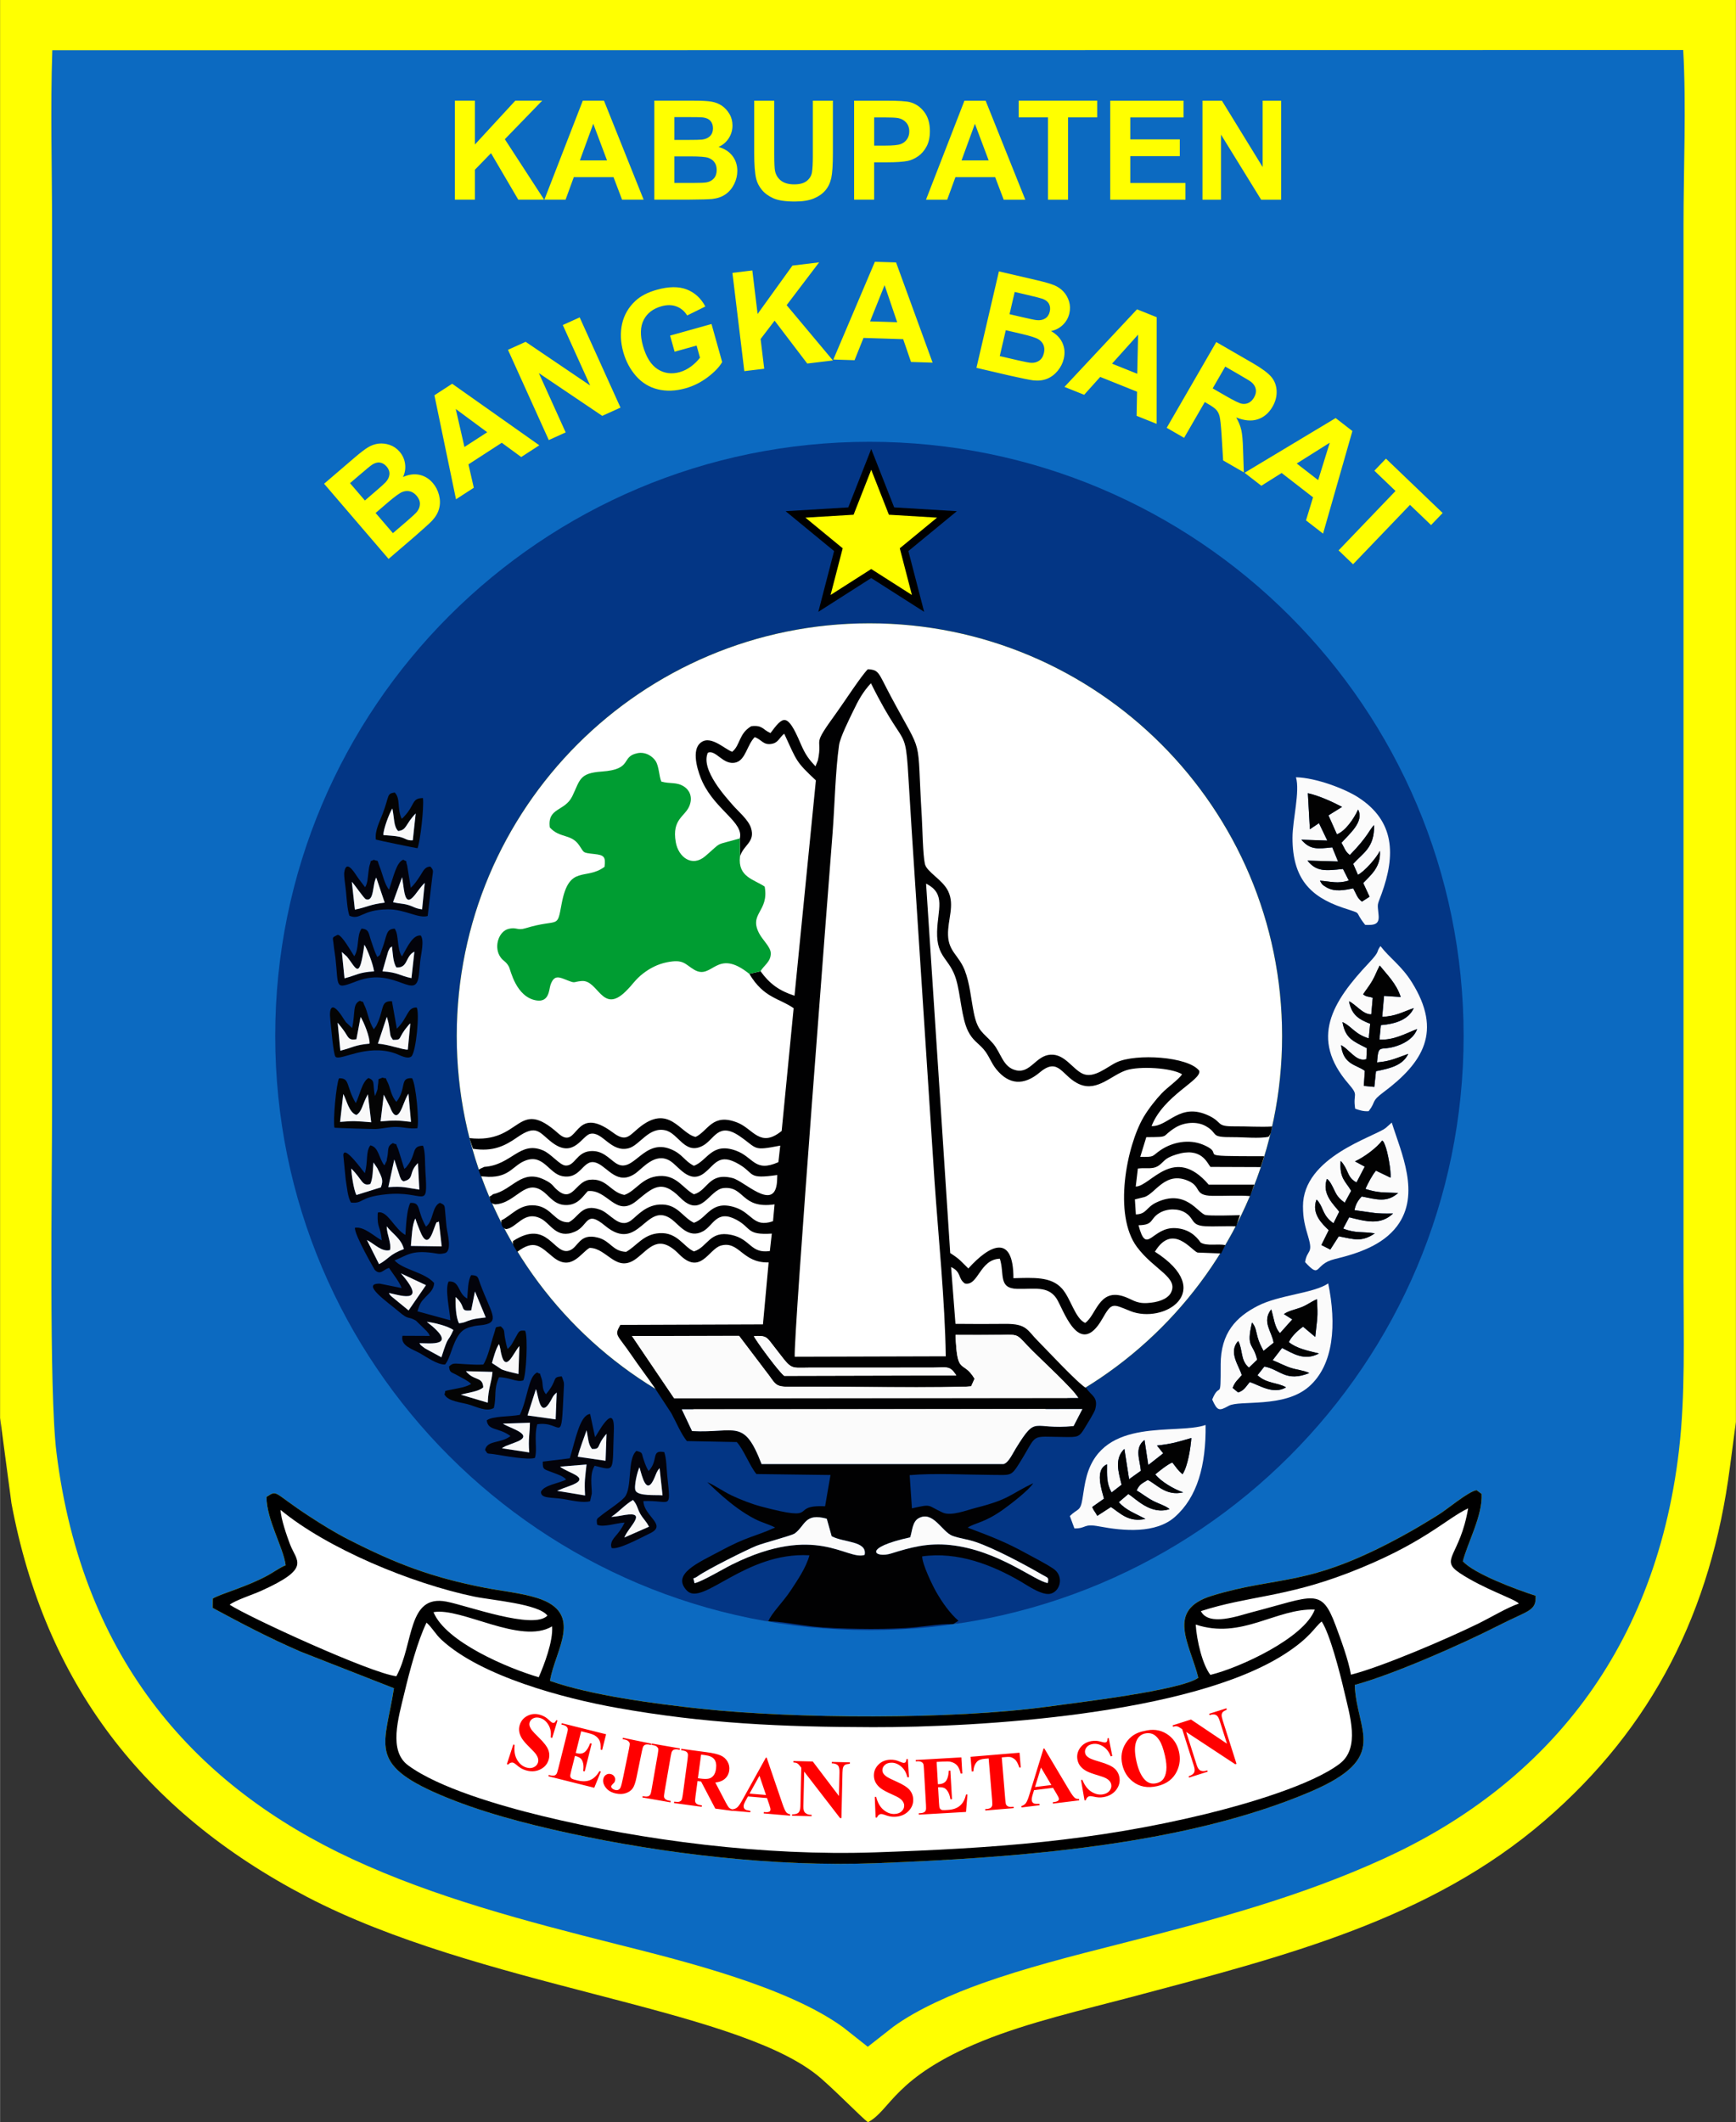 <svg xmlns="http://www.w3.org/2000/svg" xmlns:xlink="http://www.w3.org/1999/xlink" xmlns:xodm="http://www.corel.com/coreldraw/odm/2003" xml:space="preserve" width="0.818in" height="1in" style="shape-rendering:geometricPrecision; text-rendering:geometricPrecision; image-rendering:optimizeQuality; fill-rule:evenodd; clip-rule:evenodd" viewBox="0 0 817.91 1000"><rect x="0" y="0" width="817.91" height="1000" fill="#333333" stroke="none"/> <defs>  <style type="text/css">   <![CDATA[    .fil5 {fill:black}    .fil6 {fill:#009D32}    .fil4 {fill:#010102}    .fil9 {fill:#020202}    .fil8 {fill:#03030B}    .fil3 {fill:#033685}    .fil10 {fill:#040404}    .fil1 {fill:#0C6AC1}    .fil11 {fill:#F9F9F9}    .fil12 {fill:#FAFAFA}    .fil7 {fill:#FBFBFB}    .fil13 {fill:yellow}    .fil0 {fill:#FFFF01}    .fil2 {fill:white}    .fil15 {fill:red;fill-rule:nonzero}    .fil14 {fill:yellow;fill-rule:nonzero}   ]]>  </style> </defs> <g id="Layer_x0020_1">    <g id="_2282144721328">   <path class="fil0" d="M-0 668.14l5.36 40.28c15.78,84.21 61.8,145 139.15,185.37 81.08,42.32 199.45,51.88 240.02,83.69 7,5.49 21.98,21 24.42,22.53 10.72,-5.55 12.14,-21.28 53.83,-38.22 21.73,-8.83 47.38,-14.67 71.53,-21.09 71.25,-18.93 139.38,-36.2 193.41,-82.74 51.11,-44.03 78.61,-98.95 87.39,-166.76l2.8 -21.12 0 -670.08 -817.91 0 0 668.14z"></path>   <path class="fil1" d="M689.24 735.69c5.22,5.85 24.95,13.26 34.28,16.24 0.37,7.29 -3.35,6.81 -17.3,13.94 -17.6,8.99 -49.92,23.21 -67.92,28.09 0.76,22.05 17.01,34.13 -20.84,50.3 -59.72,25.51 -139.32,31.2 -205.04,33.7 -47.55,1.81 -99.93,-4.51 -144.03,-14.08 -21.43,-4.65 -42.69,-10.27 -61.28,-18.24 -34.31,-14.7 -25.61,-23.49 -21.53,-50.13l-43.89 -17.2c-14.89,-6.43 -28.03,-13.37 -41.53,-20.65l0.04 -4.43c4.24,-2.41 16.04,-5.46 25.95,-10.9 2.83,-1.55 5.57,-3.65 8.4,-4.75 -1.1,-8.54 -8.95,-21.25 -9.04,-32.21 5.45,-3.5 2.76,-2.2 20.15,9.12 6,3.91 11.88,7.59 18.53,10.98 22.35,11.38 39.16,17.85 64.28,22.72 7.88,1.53 17.11,2.44 24.59,4.8 22.5,7.11 8.26,24.73 6.04,39.06 19.24,6.8 49.56,10.83 71.31,13.16 44.24,4.73 118.35,5.11 162.55,-0.93 14.24,-1.94 63.32,-7.67 71.64,-13.69 -4.02,-16.21 -15.55,-31.95 6.48,-38.67 31.81,-9.71 44.3,-3.57 88.67,-27.6 6.52,-3.53 11.79,-6.7 18.06,-10.6 4.21,-2.61 14.06,-10.95 17.89,-11.53l2.35 1.75c0.62,10.07 -6.61,23.04 -8.82,31.74zm-240.23 29.67c-6.18,-0.24 -15.28,1.46 -22.17,1.85 -7.31,0.41 -14.67,0.52 -22.1,0.39 -7.87,-0.14 -14.87,-0.34 -22.74,-1.21 -5.18,-0.57 -15.58,-2.47 -20.03,-2.32 -18.76,-5.94 -25.53,-4.69 -52.65,-14.94 -16.41,-6.21 -31.05,-13.62 -44.96,-22.2 -27.54,-16.99 -42.06,-30.31 -63.77,-53.43 -3.12,-3.32 -4.72,-5.25 -7.52,-8.87 -9.2,-11.87 -18.94,-24.88 -27.2,-39.96 -27.33,-49.89 -39.32,-102.78 -34.12,-162.7 3.19,-36.65 15.5,-75.16 30.64,-103.02 17.87,-32.89 38.94,-59.33 67.28,-83.48 1.7,-1.46 2.59,-2.51 4.37,-3.83 1.59,-1.18 3.11,-2.3 4.64,-3.54 47.18,-38.02 111.76,-59.14 175.08,-58.54 38.39,0.36 80.17,10.29 109.99,24.44 20.29,9.63 35.99,18.46 53.05,31.36 3.37,2.55 5.86,4.54 9.16,7.22 29.06,23.68 56.1,55.42 73.89,92.47 49.66,103.41 34.11,219.6 -38.56,305.28 -44.3,52.23 -101.18,82.03 -172.29,95.04zm-28.14 189.69c11.51,-8.41 28.22,-15.61 41.82,-20.46 20.63,-7.35 42.58,-12.92 64.3,-18.44 45.46,-11.56 85.69,-22.36 125.19,-40.41 71.75,-32.8 127.38,-93.63 138.91,-192.37 3.04,-26.09 2.13,-53.34 2.13,-80.43l0 -496.61c0,-26.47 1.35,-56.63 -0.14,-82.75l-768.48 0.09c-0.94,27.28 -0.11,56.04 -0.11,83.48l0 413.84c0,35.78 -1.52,134.49 2.07,163.46 12.24,98.65 66.64,157.85 139.48,191.61 38.72,17.95 81.26,29.18 125.24,40.26 31,7.81 79.92,19.95 106.05,39.05l11.52 9.11 12.02 -9.43z"></path>   <path class="fil2" d="M409.62 293.71c107.39,0 194.46,87.06 194.46,194.46 0,107.39 -87.06,194.45 -194.46,194.45 -107.39,0 -194.45,-87.06 -194.45,-194.45 0,-107.39 87.06,-194.46 194.45,-194.46z"></path>   <path class="fil3" d="M409.62 208.18c154.63,0 279.99,125.35 279.99,279.99 0,154.63 -125.35,279.98 -279.99,279.98 -154.63,0 -279.98,-125.35 -279.98,-279.98 0,-154.63 125.35,-279.99 279.98,-279.99zm0 85.53c107.39,0 194.46,87.06 194.46,194.46 0,107.39 -87.06,194.45 -194.46,194.45 -107.39,0 -194.45,-87.06 -194.45,-194.45 0,-107.39 87.06,-194.46 194.45,-194.46z"></path>   <path class="fil4" d="M428.83 724.42c0.98,-2.93 1,-7.39 4.02,-9.03 6.78,-3.67 10.98,6.43 15.86,8.3 3.12,1.19 7.2,1.62 11.02,2.93 8.82,3.03 22.5,10.3 31.32,15.41 2.8,1.62 3.12,1.16 2.63,3.92 -5.93,-0.74 -23.28,-15.49 -45.92,-17.89 -10.65,-1.13 -18.67,1.08 -27.89,3.97 -7.51,2.35 -14.29,-2.52 8.96,-7.61zm-101.63 21.61c-0.61,-3.74 -1.29,-1.24 1.68,-3.4 4.12,-3 22.96,-12.42 27.57,-14.26 3.4,-1.35 16.56,-4.76 17.98,-5.8 5,-3.64 4.62,-9.83 15.1,-6.93l2.31 8.25c5.77,3.07 16.89,2.16 15.52,8.79 -8.32,2.76 -22.84,-15.14 -62.51,4.55 -4.1,2.04 -14.17,8.08 -17.65,8.79zm-5.99 -81.93l188.75 -0.13 -4.14 8.01c-19.81,1.98 -17.22,-5.67 -27.22,10.53 -1.66,2.69 -3.52,6.88 -5.83,7.38l-113.97 -0c-8.37,-21.77 -12.09,-14.5 -32.75,-15.54l-4.85 -10.25zm89.14 -342.13c19.54,39.39 15.36,10.47 19.15,68.64l10.78 165.62c1.81,26.38 4.95,56.77 5.32,82.89l-71.17 0.2c-0.66,-9.19 16.35,-227.42 17.85,-246.99 1,-13.04 1.3,-28.91 3.03,-41.17 0.54,-3.8 4.86,-12.32 6.54,-15.85 2.67,-5.63 4.89,-9.5 8.5,-13.35zm-112.59 307.58l50.44 -0.07 14.34 18.93c3.32,4.71 3.52,5.14 11.04,5.07 15.51,-0.15 76.37,0.66 83.98,-0.23l1.61 -3.58c-5.66,-9.4 -8.22,-0.82 -8.97,-20.63 7.24,0 14.52,0.06 21.76,-0.02 8.93,-0.09 6.4,-0.59 14.61,7.63 4.49,4.5 19.08,17.98 21.5,22.09l-190.49 0.11 -19.83 -29.29zm57.43 0.03c5.89,-0.32 6.04,0.53 8.89,4.17 9.48,12.13 7.15,10.75 17.72,10.7l57.38 -0.01c7.24,-0.06 8.3,-1.06 11.38,3.68l-81.05 0.2c-2.29,-1.53 -13.49,-16.72 -14.32,-18.74zm201.78 -123.36c-1.88,2.7 -6.94,6.17 -9.63,8.99 -2.53,2.64 -6.2,7.24 -8.51,11.15 -8,13.59 -14.42,46.02 -3.17,61.2 8.14,10.98 20.05,14.45 15.89,21.87 -1.83,2.95 -6.23,4.3 -11,4.58 -5.66,0.33 -7.27,-2 -11.68,-3.29 -11.21,-3.28 -12.41,9.09 -17.58,12.66 -4.76,-2.09 -6.75,-11.46 -10.88,-16.13 -5.18,-5.84 -13.52,-5.15 -22.93,-4.94 -0,-20.76 -10.79,-16.2 -21.24,-4.59 -3.74,-3.6 -3.71,-4.12 -8.55,-7.27l-11.37 -174.05c9.53,4.72 5.43,12.17 5.19,22.62 -0.28,12.37 5.93,12.48 8.91,22.34 2.26,7.49 2.54,18.28 5.72,24.61 2.17,4.31 4.61,5.43 7.21,8.37 2.62,2.97 3.51,6.38 6.05,9.51 5.93,7.32 12.91,7.85 20.5,1.48 9.17,-7.7 10.43,2.27 19.02,5.72 8.2,3.3 14.82,-4.47 21.76,-6.74 6.17,-2.01 21.28,-1.2 26.28,1.91zm-208.42 -111.16l0.09 8.52c1.7,-5.58 7.31,-6.74 5.17,-13.46 -1.24,-3.89 -6.25,-8.04 -8.41,-10.56 -2.93,-3.41 -15.52,-16.81 -11.91,-24.85 3.8,-1.72 7.44,6.44 13.48,4.49 4.34,-1.4 5.05,-8.26 8.61,-11.85 3.24,1.11 4,3.89 8.01,3.17 3.16,-0.57 3.54,-2.93 5.89,-4.79 6.08,13.18 5.43,13.08 14.92,22.01l-10.07 101.46c-7.2,-2.32 -11.72,-5.61 -16,-11.52l-5.28 1.23c6.89,11.53 14.15,11.4 20.87,16.19l-5.64 57.82c-10.13,8.25 -13.4,-0.95 -20.75,-3.89 -11.96,-4.78 -13.83,3.89 -19.8,6.71 -7.38,-1.52 -12.57,-16.15 -27,-4.07 -4.5,3.76 -5.91,6.53 -11.94,2.03 -18.89,-14.1 -16.06,9.07 -25.78,0.38 -19.72,-17.63 -16.99,5.14 -41.88,2.2l1.69 5.04c9.43,1.48 15.05,-1.35 20.78,-5.34 9.43,-6.57 10.39,-2.2 16.64,2.49 10.03,7.52 13.95,-3.24 17.78,-4.17 5.82,-1.4 9.69,8.98 18.17,6.77 5.19,-1.35 9.52,-10.3 17.35,-8.43 6.2,1.48 9.1,11.76 17.55,7.26 5.54,-2.96 7.26,-11.48 17.44,-4.48 8.56,5.88 5.84,6.99 19.08,4.42l-0.88 7.8c-11.29,5 -11.62,-2.41 -20.04,-5.45 -11.39,-4.11 -13.38,4.81 -19.76,7.15 -4.52,-2.25 -5.28,-5.49 -10.78,-7.77 -13.2,-5.47 -17.63,12.2 -26.11,6.48 -3.18,-2.14 -6.24,-6.2 -12.14,-5.6 -6.33,0.65 -7.08,7.09 -11.5,6.77 -2.76,-0.21 -6.72,-5.51 -10.59,-7.14 -10.97,-4.61 -14.71,6.89 -27.65,7.77l-1.76 0.81c-0.11,0.06 -0.4,0.25 -0.5,0.3 -0.09,0.06 -0.31,0.21 -0.46,0.31l1.1 3.03 3.62 0.24c10.23,0.19 11.53,-5.63 17.73,-7.79 8.24,-2.87 10.83,6.35 17.08,7.49 9.4,1.72 9.56,-9.26 16.61,-6.05 4.97,2.26 9.42,10.41 17.62,4.84 3.55,-2.41 9.39,-10.24 16.42,-6.05 4.05,2.42 9.09,11.2 16.11,5.83 5.19,-3.97 6.89,-9.9 16.61,-4.1 7.4,4.41 3.69,7.02 17.87,4.97 -0.05,1.44 -0.06,3.08 -0.26,4.4 -1.82,12.38 -15.35,-1.55 -20.77,-2.94 -11.33,-2.91 -11.62,5.84 -18.24,7.63 -5.12,-2.64 -8.1,-9.21 -16.4,-8.61 -8.22,0.59 -10.79,6.98 -16.38,8.91 -6.66,-1.28 -8.29,-8.05 -16.38,-7.14 -6.54,0.74 -7.92,10.65 -14.78,5.21 -2.93,-2.32 -2.08,-3.03 -6.35,-5.15 -10.94,-5.43 -15.07,4.74 -24.34,6.72 -2.55,2.23 -1.62,-0.11 -1.49,2.22 0.12,2.23 1.15,2.15 2.38,2.58 10.06,-0.43 14.26,-13.02 23.27,-5.6 2.74,2.26 5.17,6.11 10.64,5.92 5.35,-0.19 7.54,-4.21 9.83,-6.56 9.39,-1.03 13.07,12.61 22.87,4.67 7.6,-6.16 11.74,-10.65 20.64,-1.62 10.14,10.28 13.59,-3.86 20.54,-4.5 9.92,-0.91 8.15,9.97 23.94,7.69l-0.73 7.94c-9.35,3.22 -9.74,-3.96 -18,-6.56 -11.33,-3.57 -12.83,5.08 -19.25,7.3 -5.24,-2.51 -7.48,-8.33 -14.77,-8.6 -7.62,-0.29 -11.9,5.28 -14.79,7.44 -5.65,4.25 -9.75,-3.22 -14.59,-4.99 -8.74,-3.2 -10.11,3.56 -14.87,5.92 -6.75,0.21 -7.84,-7.09 -15.78,-7.94 -7.44,-0.79 -11.11,4.74 -16.02,7.07 0.17,2.31 0.2,3.35 2.24,4.09 5.07,-0.48 8.49,-8.98 16.43,-4.97 4.68,2.37 7.34,9.84 16,6.2 6.56,-2.76 5,-10.52 14.26,-2.83 16.08,13.36 19.22,-12.24 31.56,-2.89 3.38,2.56 7.81,9.23 14.62,5.5 4.84,-2.66 6.41,-10.38 15.67,-5.45 7.31,3.89 4.52,7.31 16.72,6.55l-0.92 8.22c-9.2,1.3 -8.88,-5.61 -18.09,-7.6 -10.41,-2.25 -11.17,5.77 -17.68,7.78 -4.94,-2.17 -7.76,-9.15 -16.28,-8.6 -7.65,0.5 -10.65,6.01 -15.68,8.8 -6.46,-0.25 -7.23,-5.12 -13.26,-6.7 -8.89,-2.32 -9.15,4.65 -13.52,6.09 -7.4,2.45 -10.09,-15.19 -26.53,-4.46 -0.33,2.04 0.85,3.05 1.98,5.08 8.18,-6.11 10.87,-2.54 16.86,2.4 8.61,7.1 13.19,-2.04 17.26,-4.28 8.27,-0 12.54,12.26 22.1,4.98 6.1,-4.64 10.34,-11.89 20.09,-1.99 10.09,10.24 13.94,-2.51 19.7,-4.08 8.69,-2.37 10.01,8.3 22.48,7.93l-2.68 29.21 -67.2 0.24c-2.94,5.25 -1.7,4.04 5.38,14.43 3.48,5.1 7,9.71 10.43,14.66l8.25 12.57c2.35,4.32 4.53,9.69 7.29,13.08l23.5 0.46c3.1,3.23 6.24,11.46 9.27,15.08l34.91 0.45 -2.55 14.74c-17.65,-0.79 -1.05,7.86 -30.26,0.07 -4.4,-1.17 -9.77,-3.28 -13.7,-5.14 -4.33,-2.06 -8.22,-4.99 -11.6,-6.27 1.07,0.6 11.04,11.5 22.57,17.37 3.32,1.7 6.22,2.32 9.46,3.98 -9.9,4.49 -12.83,4 -26.39,11.34 -9.56,5.17 -22.77,10.61 -15.15,18.43 7.36,7.55 27.41,-18.39 57.69,-16.69 -1.54,5.88 -5.82,12 -8.74,16.47 -3.67,5.62 -9.35,11.02 -10.61,14.66 4.45,-0.15 14.85,1.76 20.03,2.32 7.87,0.87 14.87,1.07 22.74,1.21 7.43,0.13 14.79,0.02 22.1,-0.39 6.88,-0.39 15.99,-2.09 22.17,-1.85l2.53 -1.56c-3.98,-3.48 -7.53,-8.43 -10.49,-13.61 -1.82,-3.17 -6.58,-13.05 -6.61,-16.73 16.65,-2.41 33.13,4.04 46.61,11.94 3.33,1.95 10.32,6.89 14.26,5.55 4.43,-1.51 5.9,-8.35 0.96,-11.68 -3.85,-2.59 -8.54,-4.89 -12.57,-7.12 -9.57,-5.29 -16.63,-8.04 -27.83,-12.24 3.63,-2.39 7.83,-2.12 17,-8.72 3.37,-2.42 11.99,-9.03 13.89,-12.22 -11.16,5.34 -10.98,7.53 -26.85,11.57 -4.76,1.21 -11.79,4.1 -15.82,2.26 -7.53,-3.44 -4.78,-4.18 -14.47,-1.98l-1.07 -15.64c11.22,-1.02 27.13,-0.18 38.5,-0.12 9.31,0.04 9.2,0.89 13.38,-5.8 8.8,-14.12 4.28,-12.19 21.08,-12.06 6.07,0.05 6.89,0.2 9.46,-4.12 1.24,-2.09 4.56,-7.27 5.03,-8.99 1.56,-5.83 -1.96,-6.35 -4.11,-9.79 -4.35,-2.6 -18.25,-17.69 -22.98,-22.42 -4.94,-4.94 -5.07,-8.08 -15.29,-7.98 -7.79,0.07 -15.69,0.08 -23.48,-0.01l-2.07 -26.78c5.1,2.46 3.03,5.3 6.52,7.77 6.33,1.3 6.92,-11.39 16.46,-11.68 2.32,7.19 -0.93,13.98 8.22,14.2 7.99,0.19 14.25,-1.49 18.33,4.31 3.16,4.5 10.62,29.19 21.7,9.86 4.52,-7.89 4.74,-7.16 13.16,-3.74 15.8,6.41 40.85,-9.26 11.65,-27.94 8.35,-13.72 17.27,-0.51 20.09,0.4l11.11 0.43 1.98 -3.92c-3.53,-0.8 -8.65,0.6 -11.62,-1.23 -2.23,-3.23 -5.74,-6.39 -11.73,-6.78 -11.33,-0.74 -13.68,13.34 -17.55,-1.37 7.48,-0.13 5.07,-2.96 9.96,-5.83 3.7,-2.17 8.8,-2.11 12,-0.13 4.58,2.81 2.55,6.03 9.43,6.42 4.68,0.26 9.78,-0.17 14.62,0.07l1.81 -5.29c-2.97,0.09 -14.04,0.44 -16.27,-0.08 -3.54,-0.83 -9.32,-12.49 -23.2,-5.86 -4.82,2.31 -4.55,5.49 -9.6,5.59l-0.45 -7.07 4.31 -1.06c5.31,-1.44 9.93,-12.62 21.07,-7.57 6.05,2.74 2.38,6.79 11,6.96 5.94,0.11 12.02,-0.32 17.95,0.11l1.89 -5.38 -21.43 -0c-16.43,-19.19 -27.43,0.88 -34.4,0.89l1.01 -8.5c4.47,-0.54 7.29,0.75 10.44,-1.85 2.31,-1.91 2.41,-3.08 7.56,-4.72 11.94,-3.8 14.61,3.95 16.19,5.81l23.68 0.09 1.64 -5.11c-36.37,-0.02 -16.43,-0.36 -28.95,-5.5 -6.48,-2.66 -14.37,-1.24 -20.18,2.83 -3.96,2.77 -2.35,3.08 -9.26,2.96l2.85 -9.28c11.71,-0.09 6.52,-0.04 13.65,-4.48 4.09,-2.55 10.18,-3.09 14.29,-0.78 6.56,3.69 1.37,5.36 12.93,5.26 4.76,-0.04 12.67,0.76 16.78,-0.2 1.55,-2.27 0.92,-2.18 1.67,-4.84 -5.52,0.34 -11.95,-0.11 -17.65,-0.06 -9.04,0.09 -5.52,-1.84 -12.14,-5 -13.77,-6.58 -19.06,5.19 -27.06,4.88 5.77,-14.61 23.75,-21.63 22.47,-26.08 -5.25,-6.76 -29.84,-8.18 -38.86,-4 -4.52,2.09 -10.77,7.93 -16.16,5.36 -4.74,-2.26 -8.4,-9.35 -15.06,-8.93 -6.89,0.43 -9.41,8.85 -16.13,7.38 -6.39,-1.39 -7.04,-8.18 -11.07,-12.79 -4.6,-5.26 -7.16,-5.3 -9.01,-14.71 -1.28,-6.49 -1.83,-13.54 -4.19,-19.61 -2.77,-7.12 -7.65,-8.83 -7.88,-16.61 -0.22,-7.36 3.25,-13.95 0.08,-20.65 -2.59,-5.49 -10.1,-9.02 -10.98,-12.88 -0.96,-4.27 -1.15,-16.94 -1.47,-22.17 -2.49,-40.43 1.3,-27.05 -14.57,-56.78 -6.04,-11.31 -5.42,-12.48 -10.85,-12.8 -2.94,2.81 -11.48,15.96 -14.72,20.42 -12.36,17.03 -6.34,10.65 -8.8,22.46l-1.15 2.87c-3.05,-3.27 -4.71,-5.32 -7.06,-10.84 -6.27,-14.73 -8.19,-12.83 -14.14,-4.84 -3.7,-1.58 -3.61,-3.85 -9.04,-3.24 -5.98,3.49 -5.12,8.97 -9.02,12.07 -3.86,-1.43 -10.85,-8.69 -15.48,-3.69 -3.76,4.06 -0.37,13.97 1.52,17.97 6.28,13.27 19.46,18.98 17.58,26.5z"></path>   <path class="fil5" d="M689.24 735.7c2.2,-8.71 9.43,-21.68 8.82,-31.75l-2.35 -1.75c-3.83,0.57 -13.68,8.91 -17.89,11.53 -6.28,3.9 -11.54,7.07 -18.06,10.6 -44.37,24.03 -56.85,17.89 -88.67,27.6 -22.03,6.72 -10.5,22.46 -6.48,38.67 -8.32,6.02 -57.4,11.74 -71.64,13.69 -44.2,6.04 -118.31,5.65 -162.55,0.93 -21.76,-2.33 -52.08,-6.35 -71.31,-13.16 2.21,-14.33 16.46,-31.96 -6.04,-39.06 -7.48,-2.36 -16.71,-3.27 -24.59,-4.8 -25.12,-4.87 -41.93,-11.34 -64.28,-22.72 -6.65,-3.39 -12.52,-7.07 -18.53,-10.98 -17.39,-11.32 -14.7,-12.62 -20.15,-9.12 0.09,10.96 7.94,23.67 9.04,32.21 -2.82,1.1 -5.57,3.2 -8.4,4.75 -9.91,5.44 -21.71,8.49 -25.95,10.91l-0.04 4.42c13.5,7.28 26.64,14.22 41.53,20.65l43.89 17.2c-4.09,26.65 -12.78,35.43 21.53,50.13 18.58,7.97 39.85,13.59 61.28,18.24 44.11,9.57 96.48,15.89 144.03,14.08 65.72,-2.5 145.32,-8.19 205.04,-33.7 37.85,-16.17 21.61,-28.25 20.84,-50.3 18,-4.88 50.32,-19.1 67.92,-28.09 13.94,-7.12 17.67,-6.65 17.3,-13.94 -9.33,-2.98 -29.06,-10.39 -34.28,-16.24z"></path>   <path class="fil2" d="M186.74 789.87c-11.96,-1.38 -69.3,-27.69 -78.57,-33.69 2.47,-2.02 11.17,-4.89 14.72,-6.49 23.96,-10.8 16.82,-13.83 13.7,-22.04 -1.44,-3.78 -4.31,-12.01 -4.43,-16.15 22.13,18.28 61.74,34.68 91.12,40.82 8.39,1.76 30.46,3.42 34.62,8.98 -6.54,6.87 -37.79,-4.71 -47.56,-6.59 -18.5,-3.56 -15.28,19.76 -23.61,35.15zm379.07 -30.68c22.18,-7.16 39.28,-6.43 69.13,-17.86 35.3,-13.52 46.32,-25.65 56.8,-30.57 -3.8,22.44 -13.7,24 -4.02,30.45 11.57,7.7 25.9,12.15 27.93,14.42 -5.51,1.87 -13.21,6.53 -19.22,9.48 -14.62,7.16 -45.17,20.28 -59.91,24.04 -1.2,-7 -4.79,-16.67 -7.2,-23.15 -6.78,-18.21 -10.13,-13.89 -39.81,-6.2 -5.93,1.54 -19.94,6.74 -23.7,-0.6zm-2.44 6.33c21.72,7.21 37.73,-7.7 56.11,-7.07 -4.92,13.39 -35.42,27.47 -49.19,30.78 -3.76,-4.81 -6.44,-16.18 -6.92,-23.7zm-309.56 24.83c-14.37,-4.19 -43.85,-16.61 -49.59,-30.67 13.13,-2.39 41.14,15.54 55.89,6.69 0.52,7.07 -3.78,18.18 -6.3,23.98zm-52.89 -25.74c2.89,2.57 4.06,5.28 7.04,8.05 18.68,17.33 57.89,27.67 82.59,32.09 41.51,7.42 77.65,9.04 120.77,9.13 50.05,0.1 149.43,-5.94 193.8,-34.34 12.54,-8.02 14.35,-12.99 17.62,-15.46 3.82,5.79 8.51,23.83 10.5,32.45 2.75,11.9 7.74,27.1 -1.99,34.54 -13.09,10 -43.79,19.02 -63.21,23.74 -52.55,12.77 -99.56,16.15 -155.91,18.06 -51.95,1.76 -109.1,-5.56 -156.84,-17.18 -20.18,-4.91 -48.85,-13.32 -63.06,-23.85 -9.28,-6.88 -4.6,-22.11 -1.7,-34.21 2.47,-10.33 6.1,-24.11 10.39,-33z"></path>   <path class="fil6" d="M353.04 458.92l5.28 -1.23c1.39,-2.68 5.1,-4.54 4.81,-8.77 -0.19,-2.7 -3.72,-5.93 -5.32,-8.84 -5.32,-9.73 4.65,-10.36 2.46,-22.3 -5.04,-3.44 -12.74,-4.49 -11.64,-14.18l-0.09 -8.52c-12.54,3.62 -7.78,1.1 -16.28,8.37 -6.27,5.37 -12.68,0.39 -13.89,-6.64 -1.91,-11.02 4.48,-11.93 6.51,-17.25 1.59,-4.18 -0.19,-7.35 -2.57,-8.9 -3.57,-2.31 -6.51,-1.18 -10.74,-2.36 -1.09,-2.53 -1.05,-7.05 -2.65,-9.63 -1.3,-2.1 -4.65,-4.61 -8.72,-3.74 -7.87,1.68 -1.86,7.6 -16.74,8.64 -10.67,0.74 -10.14,3.99 -13.85,11.63 -3.53,7.26 -11.81,5.24 -10.6,14.7 4.71,5.19 9.98,2.92 13.72,8.24 2.69,3.83 1.42,3.63 7.35,4.3 4.42,0.49 5.35,1.2 4.73,6.02 -8.96,6.65 -16.72,-1.39 -20.21,17.39 -2.31,12.4 -1.01,6.67 -17.14,11.58 -3.76,1.15 -4.16,-0.7 -7.91,0.28 -4.55,1.18 -6.79,8.01 -4.22,12.6 1.54,2.74 2.98,2.39 4.48,5.34 0.7,1.38 3.24,14.18 12.87,15.76 6.13,1 5.93,-5.17 6.68,-7.33 1.72,-4.93 4.09,-3.66 7.8,-2.2 4.25,1.68 2.57,0.76 6.86,0.39 7.81,-0.67 9.63,15.63 20.56,5.08 3.78,-3.64 4.55,-5.68 8.51,-8.71 3.09,-2.37 6.78,-4.34 11.15,-5.21 7.87,-1.56 8.32,0.85 12.82,3.52 8.65,5.13 10.37,-10.66 25.99,1.97z"></path>   <path class="fil7" d="M321.21 664.11l4.85 10.25c20.67,1.04 24.38,-6.24 32.75,15.54l113.97 0c2.31,-0.5 4.18,-4.69 5.83,-7.38 10,-16.2 7.41,-8.55 27.22,-10.53l4.14 -8.01 -188.75 0.13z"></path>   <path class="fil7" d="M297.76 629.57l19.83 29.29 190.49 -0.11c-2.42,-4.1 -17.01,-17.59 -21.5,-22.09 -8.21,-8.22 -5.69,-7.72 -14.61,-7.63 -7.24,0.08 -14.52,0.02 -21.76,0.02 0.75,19.81 3.31,11.23 8.97,20.63l-1.61 3.58c-7.61,0.89 -68.47,0.08 -83.98,0.23 -7.52,0.07 -7.72,-0.36 -11.04,-5.07l-14.34 -18.93 -50.44 0.07z"></path>   <path class="fil7" d="M621.42 566.55c2.23,3.14 1.96,6.41 6.87,9.89l2.72 -5.47c-2.31,-3.12 -8.43,-8.25 -5.81,-15.45 0.66,0.48 0.39,0.17 1.19,1.17 0.43,0.55 0.48,0.65 0.94,1.47 2.18,3.89 1.93,5.4 6.26,8.59l3.04 -5.61c-2.54,-4.43 -5.62,-5.83 -4.96,-14.06 0.68,0.66 0.48,0.4 1.21,1.42 2.57,3.57 2.09,6.47 6.27,8.69l3.87 -7.45 -4.61 -2.48c4.75,-2.19 10.44,-6.61 12.85,-9.84 1.05,1.22 0.28,-0.22 1.29,2.1 1.34,3.11 2.97,12.37 2.64,15.41l-6.86 -3.3c-1.73,2 -3.83,6.02 -4.98,8.61 6.11,1.98 8.89,1.59 15.45,1.89 -5.34,4.71 -10.14,3.04 -17.19,1.66 -1.76,1.86 -2.88,3.69 -3.41,6.46 9.65,1.27 9.39,1.71 18.18,1.57 -5.95,5.65 -12.61,3.78 -20.68,1.78l-2.83 5.32c5.83,2.33 9.02,1.31 14.92,2.26 -6.17,4.19 -9.63,2.83 -16.99,1.39l-4 6.24 -4.19 -2.13 3.46 -7.01c-2.71,-2.62 -8.38,-7.63 -5.76,-14.39 0.49,0.41 0.42,0.26 1.13,1.26zm-7.5 1.96c0,5.76 0.94,9.16 2.53,14.53 2.35,7.93 -0.63,5.72 -1.54,11.69 7.66,8.3 4.02,0.98 13.83,-1.39 11.12,-2.68 22.72,-6.56 29.5,-15.57 11.29,-15.03 1.86,-34.8 -2.49,-48.79l-2.84 2.53c-5.55,4.33 -39.03,13.59 -39,37z"></path>   <path class="fil7" d="M585.07 648.01c-1.09,-4.11 -6.57,-10.86 -1.66,-16.08 2.23,4.07 0.92,9.13 5.05,12.54l3.87 -3.74c-1.87,-8.14 -5.33,-5.24 -2.43,-17.52 1.83,2.04 1.87,4.2 2.58,6.73 0.74,2.64 1.48,4.06 2.84,6.64l4.75 -3.83c-0.76,-5.29 -5.67,-9.88 -1.12,-15.74 1.2,3.78 1.53,8.46 4.13,11.21l5.8 -6.48 -3.94 -2.48c2,-1.53 5.45,-2.18 8.02,-3.16 3.24,-1.24 4.47,-2.56 7.54,-3.87 0.54,9.05 0.17,8.39 -0.8,17.78l-5.72 -4.82c-2.44,1.59 -5.71,4.85 -6.72,7.27 3.8,3.06 8.95,4.04 14.21,5.34 -6.98,3.74 -12.36,-0.09 -17.41,-2.59l-4.46 5.78c2.57,0.95 5.37,2.54 8.57,3.59 2.69,0.89 6.44,1.26 8.74,2.44 -11.2,4.47 -13.75,-1.76 -21.19,-3.06l-3.23 4.07c3.98,3.97 9.88,3.49 13.44,5.74 -5.97,3.56 -12.62,-1.05 -17.07,-2.52 -1.88,2.17 -2.59,3.98 -5.5,4.91l-2.58 -2.13c1.2,-3.14 2.43,-3.71 4.3,-6.01zm-9.93 -4.91c0.01,18.21 -0.3,7.3 -4,16.39 2.45,5.4 3.19,5.52 7.8,2.95 5.08,-2.83 26.01,1.23 37.75,-9 11.87,-10.35 13.04,-29.54 9.12,-48.66 -7.07,4.73 -23.09,5.36 -33.26,10.61 -10.03,5.17 -17.43,12.6 -17.42,27.71z"></path>   <path class="fil7" d="M616.22 373.77c5.66,1.32 11.41,4.02 16.11,6.45l-6.41 4 3.98 8.95c3.98,-1.56 7.89,-7.13 9.99,-11.67 2.95,5.74 -4.13,11.43 -7.83,15.65 1.52,2.65 1.76,4.14 3.93,5.77 8.66,-8.85 9.19,-11.97 11.44,-14.12 0.19,10.66 -5.02,12.93 -9.87,18.29l2.26 5.16c3.17,-1.68 8.66,-7.88 10.33,-11.29 0.62,7.75 -4.65,11.7 -7.85,15.15l2.99 6.46 -3.6 2.3c-2.26,-1.71 -2.62,-3.54 -4.09,-6.24 -3.94,0.77 -8.72,1.85 -12.73,-0.55 -2.18,-1.3 -2.04,-1.54 -2.97,-3.07 5.26,0.35 8.33,1.59 13.61,-0.09l-2.75 -5.44c-8.17,0.87 -12.5,1.41 -16.72,-3.94l14.41 0.43 -2.73 -6.67c-7.37,0.78 -10.43,1.14 -14.57,-3.61l12.24 0.43 -3.94 -8.22 -4.28 2.87 -0.95 -16.98zm-7.24 21.01c-0.03,19.13 8.34,27.69 23.5,32.88 10.43,3.57 4.81,0.75 10.76,8.17 4.53,0.19 6.72,-0.31 6.3,-4.64 -0.58,-5.97 -0.68,-4.25 1.37,-9.88 6.75,-18.51 6.2,-34.4 -10.83,-45.49 -6.37,-4.14 -20,-9.33 -29.47,-9.56 1.96,6.81 -1.62,20 -1.63,28.52z"></path>   <path class="fil7" d="M643.05 504.6c-3.93,-2.92 -10.21,-2.85 -11.17,-12.11 2.45,1.45 2.85,2.22 5.26,4.29 1.88,1.61 3.9,3.15 6.65,2.34l0.24 -5.17c-6.48,-3.35 -10.08,-4.48 -11.5,-12.3 4.09,1.74 5.9,5.78 12.38,7.64l0.67 -6.87c-5.46,-2.1 -8.71,-4.2 -9.96,-10.57 3.09,1.33 6.61,6.31 10.48,6.13l0.69 -7.78c-2.01,-0.74 -2.93,-0.31 -4.52,-1.64 1.46,-2.23 2.97,-4.02 4.37,-6.46 1.46,-2.54 2.07,-4.58 3.46,-7.09 3.51,4.4 7.85,8.48 9.88,14.81l-7.85 -0.5 -0.86 9.86c6.48,-0.3 9.62,-2.3 14.87,-4.13 -2.48,5.37 -8.26,7.4 -15.51,8.05l-0.67 6.83c7.08,0.24 12.15,-2.84 17.75,-5 -1.33,3.73 -4.81,6.29 -9.25,7.85 -8.36,2.94 -8.95,-1.56 -9.63,7.87 6.5,-0.52 9.51,-2.23 14.7,-4.01 -2.54,5.32 -8.25,6.78 -15.2,8.16l-0.78 7.39 -4.95 -0.46 0.47 -7.11zm-4.54 17.85c1.89,0.65 3.85,1.35 6.37,1.15 3.65,-4.75 0.94,-4.42 6.87,-8.85 18.91,-14.11 27.88,-28.75 13.5,-51.83 -4.93,-7.91 -10.42,-11.36 -14.82,-17.11 -2.3,3.11 0.16,1.98 -5.52,8 -17.15,18.22 -28.03,35.53 -9.49,56.96 5.06,5.85 1.91,4.14 3.09,11.68z"></path>   <path class="fil7" d="M545.1 681.15c7.43,-0.83 10.03,-1.76 16.23,-3.56 -0.41,5.1 -1.71,13.35 -4.15,17.07 -2.33,-1.93 -3.12,-3.44 -4.82,-5.53 -2.22,0.84 -6.41,4.24 -8.04,5.61 2.57,3.32 8.84,7.04 13.16,8.46 -8.15,1.89 -12.35,-3.72 -16.69,-5.84 -2.54,1.65 -3.75,1.74 -5.25,4.94 2.43,1.39 4.57,3.22 7.59,4.83 2.57,1.37 6.31,2.51 7.92,3.97 -9.02,2.96 -16.07,-5.16 -19.43,-7.1l-4.48 3.82c3.26,3.79 7.73,5.31 12.55,7.89 -7.94,1.78 -11.89,-2.71 -16.25,-5.61l-6.44 4.17c-0.98,-1.92 -1.49,-2.07 -2.41,-4.15l5.58 -3.93c-1.1,-4.15 -4.51,-13.79 1.43,-16.18 -0.02,5.17 -0.3,8.94 2.14,13.25l4.72 -3.65c-1.46,-5.81 -3.51,-12.33 1.31,-16.87l2.22 14.27 5.54 -3.96c-0.4,-5.09 -3.22,-10.78 1.72,-14.51l1.78 11.8 7.04 -5.52 -2.96 -3.7zm-41.03 33.24l2.15 5.83c5.86,0.07 4.01,-2.4 11.57,-0.97 11.72,2.22 26.74,3.5 35.74,-4.42 10.59,-9.32 14.75,-24.32 14.5,-43.35 -13.83,4.78 -48.14,-4.01 -55.99,23.95 -1.02,3.63 -1.45,7.3 -2.06,11 -0.97,5.91 -2.14,4.24 -5.92,7.96z"></path>   <path class="fil8" d="M201.05 622.86c3.47,0.35 10.03,2.02 12.55,3.85 -2.96,6.66 -2.04,1.52 -5.65,12.89l-7.72 -4.21c-0.22,-0.15 -0.87,-0.61 -1.07,-0.79 -1.65,-1.41 -0.21,0.16 -1.58,-1.67 4.79,-0.02 19.07,1.96 3.47,-10.07zm13.55 -11.67c5.3,4.58 1.56,6.95 7.38,6.26l1.77 -8.89 5.08 12.25c-2.27,0.3 -4.63,0.47 -6.67,1.05 -2.93,0.83 -2.7,1.31 -5.92,1.71 -1.53,-2.85 -1.68,-8.51 -1.65,-12.38zm-25.76 -11.17l11.84 5.57 -8.2 11.91 -8.05 -6.59c-1.08,-1.15 -0.31,-0.13 -1.23,-1.6 3.18,0.33 19.48,6.52 5.64,-9.29zm4.72 -12.91c0.39,-4.04 0.52,-10 2.12,-12.94 0.59,2.01 1.28,3.59 2.03,5.51 2.04,5.28 4.07,6.72 6.33,0.43 2.21,-6.14 1.42,-3.43 2.72,-4.53l1.33 11.76 -14.53 -0.22zm-20.74 -2.82c3.53,1.8 7.03,5.8 10.9,4.75 0.73,-3.33 -1.45,-7.08 -1.57,-11.18 2.75,3.49 6.9,5.84 8.13,10.72 -6.85,2.45 -7.24,4.75 -11.72,7.11l-5.73 -11.4zm18.16 -2.35c-5.16,-2.83 -8.43,-11.59 -12.89,-10.61 -0.08,0.23 -0.15,0.34 -0.17,0.71 -0.26,7.06 1.28,5.34 1.93,12.44 -3.49,-1.77 -8.26,-6.65 -12.65,-5.94 -0.31,3.33 9.35,19.87 9.35,19.88 2.7,2.66 3.9,-0.14 6.69,-0.98 1.73,2.61 5.11,6.85 5.94,9.51l-10.21 -2.06c-9.48,-0.26 4.2,9.11 8.54,12.85 5.41,4.68 4.35,2.2 8.44,4.57l5.04 4.92c1.76,2.27 0.35,0.11 1.5,2.28l-12.89 -0.06c-1.04,4.75 4.72,6.24 8.29,8.26 3.22,1.83 8.28,5.46 11.8,5.27 2.61,-3.18 3.34,-9.89 6.78,-14.41 1.81,-2.38 3.93,-3.04 6.88,-3.69 1.51,-0.33 2.95,-0.34 4.39,-0.57 8.02,-1.33 3.59,-5.66 -1.42,-19.11 -1.28,-3.43 -0.89,-4.2 -4.33,-4.34 -1.61,2.4 -1.57,7.73 -1.87,11.03 -4.59,-2.35 -3.37,-8.52 -8.78,-8.01 -1.83,3.39 0.52,13.59 0.82,18.27l-15.51 -4.23c1.36,-4.04 1.52,-4.32 3.94,-6.85 1.83,-1.91 3.78,-3.44 3.94,-6.49 -4.59,-5.2 -14.59,-6.12 -18.67,-10.66 5.91,-2.29 7.7,-4.87 17.86,-3.54 2.61,0.34 3.02,0.76 5.73,0.16 3.81,-0.84 1.22,-9.62 0.89,-12.61 -0.23,-2.06 -0.35,-4.13 -0.56,-6.18 -0.39,-3.78 0.04,-3.84 -2.55,-4.96 -3.85,1.75 -2.97,8.62 -6.56,11.22 -4.48,-7.83 -2.17,-11.44 -7.38,-11.19 -1.71,3.2 -2.02,10.98 -2.31,15.12z"></path>   <path class="fil9" d="M545.1 681.15l2.96 3.7 -7.04 5.52 -1.78 -11.8c-4.93,3.72 -2.12,9.42 -1.72,14.51l-5.54 3.96 -2.22 -14.27c-4.81,4.54 -2.76,11.06 -1.31,16.87l-4.72 3.65c-2.44,-4.31 -2.16,-8.08 -2.14,-13.25 -5.93,2.39 -2.52,12.02 -1.43,16.18l-5.58 3.93c0.92,2.08 1.43,2.23 2.41,4.15l6.44 -4.17c4.36,2.9 8.31,7.38 16.25,5.61 -4.81,-2.58 -9.29,-4.1 -12.55,-7.89l4.48 -3.82c3.36,1.94 10.41,10.06 19.43,7.1 -1.61,-1.46 -5.35,-2.61 -7.92,-3.97 -3.02,-1.6 -5.17,-3.44 -7.59,-4.83 1.5,-3.19 2.7,-3.28 5.25,-4.94 4.34,2.12 8.54,7.73 16.69,5.84 -4.32,-1.43 -10.59,-5.15 -13.16,-8.46 1.63,-1.37 5.81,-4.77 8.04,-5.61 1.7,2.09 2.49,3.6 4.82,5.53 2.44,-3.73 3.74,-11.97 4.15,-17.07 -6.2,1.8 -8.81,2.73 -16.23,3.56z"></path>   <path class="fil9" d="M625.92 384.22l6.41 -4c-4.7,-2.43 -10.45,-5.13 -16.11,-6.45l0.95 16.98 4.28 -2.87 3.94 8.22 -12.24 -0.43c4.14,4.75 7.2,4.39 14.57,3.61l2.73 6.67 -14.41 -0.43c4.22,5.35 8.54,4.81 16.72,3.94l2.75 5.44c-5.29,1.69 -8.35,0.45 -13.61,0.09 0.93,1.53 0.79,1.76 2.97,3.07 4.01,2.39 8.79,1.32 12.73,0.55 1.47,2.7 1.83,4.53 4.09,6.24l3.6 -2.3 -2.99 -6.46c3.2,-3.45 8.47,-7.39 7.85,-15.15 -1.67,3.41 -7.16,9.61 -10.33,11.29l-2.26 -5.16c4.85,-5.36 10.06,-7.63 9.87,-18.29 -2.24,2.15 -2.78,5.27 -11.44,14.12 -2.17,-1.63 -2.41,-3.12 -3.93,-5.77 3.7,-4.21 10.78,-9.91 7.83,-15.65 -2.1,4.54 -6.02,10.12 -9.99,11.67l-3.98 -8.95z"></path>   <path class="fil9" d="M642.26 468.54c1.59,1.33 2.52,0.9 4.52,1.64l-0.69 7.78c-3.88,0.19 -7.39,-4.8 -10.48,-6.13 1.25,6.37 4.5,8.47 9.96,10.57l-0.67 6.87c-6.48,-1.87 -8.3,-5.9 -12.38,-7.64 1.42,7.82 5.02,8.96 11.5,12.3l-0.24 5.17c-2.75,0.81 -4.76,-0.73 -6.65,-2.34 -2.41,-2.07 -2.8,-2.84 -5.26,-4.29 0.96,9.26 7.24,9.2 11.17,12.11l-0.47 7.11 4.95 0.46 0.78 -7.39c6.95,-1.37 12.67,-2.83 15.2,-8.16 -5.19,1.78 -8.2,3.49 -14.7,4.01 0.68,-9.42 1.27,-4.93 9.63,-7.87 4.44,-1.56 7.92,-4.12 9.25,-7.85 -5.6,2.16 -10.67,5.24 -17.75,5l0.67 -6.83c7.25,-0.65 13.04,-2.68 15.51,-8.05 -5.25,1.83 -8.39,3.84 -14.87,4.13l0.86 -9.86 7.85 0.5c-2.03,-6.33 -6.37,-10.41 -9.88,-14.81 -1.4,2.51 -2,4.55 -3.46,7.09 -1.4,2.44 -2.91,4.23 -4.37,6.46z"></path>   <path class="fil9" d="M604.94 619.24l3.94 2.48 -5.8 6.48c-2.6,-2.74 -2.93,-7.43 -4.13,-11.21 -4.55,5.86 0.36,10.46 1.12,15.74l-4.75 3.83c-1.36,-2.58 -2.1,-4 -2.84,-6.64 -0.71,-2.53 -0.75,-4.69 -2.58,-6.73 -2.9,12.28 0.56,9.39 2.43,17.52l-3.87 3.74c-4.13,-3.41 -2.82,-8.47 -5.05,-12.54 -4.91,5.22 0.57,11.96 1.66,16.08 -1.87,2.3 -3.09,2.87 -4.3,6.01l2.58 2.13c2.91,-0.93 3.61,-2.74 5.5,-4.91 4.45,1.47 11.1,6.07 17.07,2.52 -3.56,-2.25 -9.46,-1.77 -13.44,-5.74l3.23 -4.07c7.44,1.31 9.99,7.53 21.19,3.06 -2.3,-1.18 -6.05,-1.55 -8.74,-2.44 -3.2,-1.06 -6,-2.64 -8.57,-3.59l4.46 -5.78c5.05,2.5 10.43,6.33 17.41,2.59 -5.26,-1.3 -10.41,-2.28 -14.21,-5.34 1,-2.41 4.28,-5.67 6.72,-7.27l5.72 4.82c0.96,-9.39 1.33,-8.72 0.8,-17.78 -3.07,1.3 -4.3,2.62 -7.54,3.87 -2.56,0.98 -6.02,1.63 -8.02,3.16z"></path>   <path class="fil9" d="M638.4 547.26l4.61 2.48 -3.87 7.45c-4.18,-2.21 -3.7,-5.11 -6.27,-8.69 -0.73,-1.02 -0.53,-0.76 -1.21,-1.42 -0.66,8.23 2.42,9.63 4.96,14.06l-3.04 5.61c-4.32,-3.19 -4.07,-4.7 -6.26,-8.59 -0.46,-0.82 -0.51,-0.92 -0.94,-1.47 -0.8,-1 -0.53,-0.69 -1.19,-1.17 -2.62,7.2 3.49,12.33 5.81,15.45l-2.72 5.47c-4.91,-3.49 -4.65,-6.76 -6.87,-9.89 -0.71,-1 -0.65,-0.85 -1.13,-1.26 -2.61,6.76 3.06,11.76 5.76,14.39l-3.46 7.01 4.19 2.13 4 -6.24c7.37,1.44 10.82,2.81 16.99,-1.39 -5.89,-0.95 -9.09,0.07 -14.92,-2.26l2.83 -5.32c8.07,2 14.72,3.87 20.68,-1.78 -8.79,0.14 -8.53,-0.3 -18.18,-1.57 0.52,-2.78 1.65,-4.6 3.41,-6.46 7.05,1.38 11.85,3.06 17.19,-1.66 -6.56,-0.3 -9.34,0.09 -15.45,-1.89 1.15,-2.6 3.25,-6.61 4.98,-8.61l6.86 3.3c0.33,-3.04 -1.3,-12.29 -2.64,-15.41 -1,-2.33 -0.24,-0.88 -1.29,-2.1 -2.41,3.23 -8.1,7.65 -12.85,9.84z"></path>   <path class="fil10" d="M161.7 515.53c1.54,2.61 2.61,8.73 6.2,9.86 2.74,-1.74 2.57,-4.63 5.4,-9.76l1.57 13.21c-6.63,-0.5 -7.77,-0.78 -14.67,-0.18l1.5 -13.13zm22 6.07c2.69,7.13 4.7,3.16 6.41,-1.36 0.61,-1.59 1.36,-3.39 2.29,-4.88l1.22 13.3c-6.41,-0.77 -7.76,-0.77 -14.34,-0.23l1.51 -12.58 2.91 5.76zm-26.11 9.81c0.35,0.1 17.87,0.67 19.33,0.61 3.35,-0.14 6.39,-1.06 9.83,-0.98 3.7,0.09 5.87,0.96 9.83,0.62 1,-2.86 -0.59,-20.63 -2.46,-23.59 -6.06,-0.37 -2.4,4.67 -7.38,11.16 -2.52,-2.72 -2.99,-6.97 -4.01,-8.96 -1.83,-3.59 0.02,-1.54 -2.55,-2.48 -2.81,1.32 -1.46,-0.39 -2.17,3.74 -0.16,0.94 0.01,1.07 -0.26,2.14l-0.8 2.08c-0.08,0.19 -0.21,0.47 -0.36,0.68 -1.12,-6.06 0.26,-7.1 -2.97,-8.46 -3.08,1.61 -4.3,8.64 -6.02,11.83 -4.7,-7.83 -2.63,-11.94 -7.91,-11.67 -1.31,2.8 -2.93,20.21 -2.12,23.29z"></path>   <path class="fil8" d="M189.42 413.36c0.3,1.93 0.53,3.67 0.83,5.76 1.59,11.01 5.92,0.31 9.84,-3.07l-1.25 12.46c-3.36,-0.41 -3.88,-1.29 -6.8,-2.12 -2.27,-0.65 -4.55,-0.6 -6.9,-1.27l4.27 -11.75zm-23.69 2.17c1.41,1.44 5.7,7.89 6.65,8.22 3.95,1.35 3.01,-7.26 4.85,-10.22l3.98 11.82c-6.78,0.76 -8.69,2.26 -14.06,3.28l-1.43 -13.1zm6.26 2.56c-1.57,-2.16 -2.64,-3.34 -3.99,-5.39 -1.67,-2.55 -5.05,-7.61 -5.85,-1.45 -0.09,0.64 0.07,2.4 0.14,3.11 0.22,2.07 0.49,3.67 0.7,5.84 0.31,3.15 0.6,8.48 1.62,11.31 5.32,2.22 5.63,-2.85 18.02,-3.01 8.02,-0.11 14.46,4.45 18.85,3.13l2.09 -17.7c0.39,-3.69 0.92,-3.57 -0.8,-5.57 -2.76,0.07 -3.39,2.13 -4.77,4.24 -1.49,2.26 -2.61,3.97 -4.48,5.76l-1.7 -10.5c-1.13,-3.5 0.69,-1.16 -1.82,-2.75 -3.25,1.12 -4.61,8.07 -6.74,14.11 -2.1,-2.48 -3.07,-7.47 -4.41,-10.81 -1.54,-3.87 -0.07,-2.21 -2.79,-3.26 -2.52,1.44 -0.69,-0.9 -1.97,2.65 -0.2,0.54 -0.49,2.92 -0.56,3.45 -0.28,2.25 -0.36,5.09 -1.57,6.86z"></path>   <path class="fil8" d="M163.49 450.84c4.5,5.63 5.79,11.41 8.15,-5.65 1.52,2.34 4.1,9.12 4.58,12.54 -7.3,0.46 -8.05,1.75 -13.94,3.28l-1.24 -12.4 2.45 2.23zm19.39 -2.58c1.47,-2.81 0.5,-1.09 1.77,-2.32 0.39,2.92 0.46,7.53 2.09,9.93 5.58,0.37 4.08,-5.3 8.48,-7.43l-1.38 12.47c-5.52,-1.09 -6.42,-2.76 -13.68,-3.19l2.72 -9.46zm-15.99 2.33c-1.36,-1.88 -5.87,-10.3 -7.89,-10.06 -2.93,1.53 -2.2,0.77 -1.8,4.96 0.19,1.99 0.57,3.72 0.81,5.88 1.57,14.15 -0.57,15.03 10.21,10.92 18.43,-7.03 27.92,10.6 29.21,-3.57 0.2,-2.14 0.32,-3.77 0.54,-5.85 0.36,-3.37 2.02,-9.56 0.25,-12.04 -3.52,-0.35 -5.86,4.37 -8.84,9.84 -1.36,-1.87 -1.56,-4.31 -1.88,-6.68 -0.34,-2.54 -0.39,-4.61 -1.57,-6.39 -4.33,0.22 -3.42,3.06 -6.12,10.09 -0.96,2.52 -0.35,2.09 -2.08,3.27 -1.32,-2.59 -1.88,-4.69 -2.83,-7.4 -1.34,-3.82 -0.92,-5.64 -4.55,-6 -2.44,3.26 -0.98,9.29 -3.46,13.03z"></path>   <path class="fil10" d="M192.11 494.58c-2.44,0.13 -8.96,-2.43 -14.1,-2.81l4.2 -12.64c0.73,2.29 0.97,3.61 1.28,5.78 0.46,3.17 0.18,3.09 1.61,5.07 4.62,0.04 1.94,-0.52 6.9,-6.39 1.15,-1.36 0.39,-0.52 1.28,-1.37l-1.18 12.34zm-33.06 -12.67c1.13,1.41 2.16,2.61 3.37,4.39 1.64,2.37 1.76,4.07 5.47,3.41l1.96 -10.5c1.42,2.05 4.55,9.72 4.22,12.58 -7.14,0.62 -7.94,1.91 -13.76,3.3l-1.27 -13.18zm6.82 2.52l-2.94 -2.78c-0.6,-0.8 -1.15,-1.74 -1.94,-2.93 -4.46,-6.63 -6.1,-4.37 -5.38,1.95 0.37,3.25 1.41,16.28 2.46,17.31 2.15,2.11 14.67,-6.26 27.95,-1.65 2.5,0.87 5.83,2.97 7.74,1.51 2.28,-1.93 4.02,-21.13 2.51,-23.09 -4.56,-0.09 -3.85,4.58 -9.32,10.01l-2.32 -12.99c-5.13,-0.05 -3.7,2.75 -6.41,9.5 -0.17,0.42 -0.58,1.38 -0.78,1.76 -0.09,0.17 -0.21,0.38 -0.3,0.54l-1.04 1.46c-2.38,-3.69 -2.92,-8.07 -4.13,-10.64 -1.64,-3.48 -0.1,-1.64 -2.43,-2.8 -3.55,1.54 -2.08,5.6 -3.67,12.85z"></path>   <path class="fil8" d="M287.94 714.78c3.34,-2.09 6.37,-5.7 10.27,-7.98 2.14,2.42 2.05,4.22 3.46,6.59 1.59,2.69 2.58,3.1 4.08,6.02l-11.61 5.09c1.82,-4.9 11.2,-12.35 0.34,-10.65 -2.35,0.37 -4.18,0.84 -6.55,0.92zm24.21 -10.16c-3.37,-0.24 -11.32,0.42 -12.7,-2.13 -0.97,-1.8 0.9,-9.48 1.83,-11.06 1.28,4.43 3.36,13.97 7.22,4.54 0.7,-1.7 1.03,-2.8 2.25,-4.17l1.4 12.82zm-24.02 24.82c3.06,1.07 14.22,-5.05 18.18,-6.95 8.21,-3.95 -3.03,-8.01 -3.18,-15.15 12.89,-0.58 13.03,4.93 11.25,-11.79 -0.36,-3.39 -0.36,-8.25 -1.43,-11.29 -6.44,-1.19 -2.48,3.7 -7.38,8.94 -0.92,-1.51 -1.52,-2.98 -2.28,-5.23 -1.18,-3.46 -0.28,-3.42 -3.45,-4.28 -4.49,3.83 -1.8,17.42 -5.6,21.84 -2.13,2.48 -8.61,6.6 -11.03,8.61 -2.09,1.73 -2.3,1.25 -1.88,4.33 2.76,1.42 9.07,-0.81 12.94,-1.01 -3.1,6.5 -6.22,6.97 -6.41,10.79l0.26 1.18z"></path>   <path class="fil8" d="M185.74 546.38l2.68 8.2c1.14,2.3 0.12,0.81 1.6,2.09 5.48,-1.2 2.16,-4.06 6.87,-8.59l0.65 12.49c-6.28,-0.88 -7.52,-1.69 -14.62,-1.15l2.82 -13.04zm-11.29 11.55c1.26,-2.62 1.16,-6.9 1.5,-10.16l1.81 2.7c2.41,4.79 2.87,5.76 1.67,9.04l-11.53 3.6c-1.33,-2.52 -2.32,-9.91 -2.44,-12.47 5.32,5.17 5,8.5 9,7.29zm6.56 -8.83c-2.59,-3.39 -2.61,-8.63 -6.56,-9.38 -2.26,3.04 -1.02,7.69 -2.57,13.07 -0.94,-0.86 -9.78,-13.58 -10.16,-8.52l1.1 11.3c0.6,3.66 0.97,8.75 2.55,11.11 6.19,0.54 3.4,-2.52 16.48,-3.9 18.37,-1.94 19.81,8.16 18.55,-10.78 -0.25,-3.82 0.04,-9.36 -1.14,-12.13 -5.56,0.14 -2.99,3.93 -7.31,9.37 -1.43,1.8 0.06,0.21 -1.48,1.55l-2.91 -9.36c-1.81,-3.81 0.33,-1.37 -2.45,-2.79 -3.11,1.63 -1.81,3.11 -2.84,7.47 -1.12,4.7 0.8,-1.94 -0.39,1.3 -0.89,2.43 -0.3,0.83 -0.87,1.69z"></path>   <path class="fil8" d="M263.83 691.1l12.5 -1.01c-0.65,6.33 -1.08,7.59 -0.69,14.6l-13.18 -2.19c2.07,-0.88 3.31,-1.4 5.37,-2.11 11.91,-4.1 -0.08,-6.01 -4,-9.3zm8.35 -4.66c0.98,-4.04 3.14,-9.39 4.17,-12.49 0.78,3.56 0.71,6.67 2.57,8.82 4.38,0.16 1.8,-1.5 6.82,-7.14l-0.45 12.7 -13.12 -1.9zm-3.76 0.75l-12.7 1.55c-0.17,4.07 0.72,3.53 4.82,5.18 2.38,0.95 4.72,1.59 6.16,3.26 -3.3,1.83 -10.27,2.52 -11.83,5.74 -0.24,3.32 4.96,2.57 10.39,3.43 3.73,0.59 9.53,2.03 12.74,1.04l0.81 -3.61c0.09,-2.93 -1.2,-9.19 1.37,-13.09 9.96,2.51 8.24,3.02 9.01,-16.47 0.59,-14.83 -8.04,2.22 -8.84,3l-2.33 -10.93c-4.93,0.5 -6.94,12.43 -9.59,20.91z"></path>   <path class="fil8" d="M236.48 682.46c0.63,-0.46 0.28,-0.32 1.65,-1.03l4.21 -1.61c10.68,-3.7 -2.14,-6.68 -5.45,-9l12.74 -0.43c-0.05,5.45 -0.84,7.55 -0.31,14.01l-12.85 -1.95zm16 -27.87c1.17,2.63 1.87,14.52 6.96,5.5 1.23,-2.18 1,-2.28 2.83,-3.92l-0.5 12.67 -13.25 -1.85 3.96 -12.4zm-7.55 12.11c-5.11,0.97 -12.94,0.51 -15.62,2.61 0.63,5.02 5.47,3.16 11.2,7.38 -4.67,3.63 -10.97,1.83 -11.99,6.56 1.56,2.29 0.54,1.41 4.47,2.03 4.7,0.75 15.46,2.76 19,1.74 1.29,-4.11 -0.54,-9.84 1.13,-15.89 12,-1.81 11.2,11.46 12.48,-16.61 0.05,-1.09 0.18,-2.13 0.01,-3.22l-0.69 -2.1c-0.06,-0.17 -0.2,-0.44 -0.33,-0.65 -4.94,0.49 -1.42,1.43 -7.38,8.43 -2.17,-2.59 -1.14,-5 -2.14,-7.63 -1.33,-3.53 0.37,-1.08 -1.96,-2.61 -4.26,1.71 -4.45,12.14 -8.2,19.96z"></path>   <path class="fil10" d="M227.65 653.75c-0.25,-5.26 -4.32,-2.85 -8.16,-7.63l12.52 0.33c-0.48,5.37 -1.98,7.42 -2.23,14.52l-12.7 -3.78c3.44,-1 8.48,-1.48 10.56,-3.45zm7.44 -20.39c0.65,1.78 0.61,2.79 1.02,4.56 2.14,9.26 5.63,-0.25 8.56,-3.64l-0.44 13.19c-1.74,-0.39 -6.02,-1.39 -7.37,-1.96 -1.46,-0.62 -0.37,-0.16 -1.57,-0.89l-3.55 -2.34c0.67,-2.35 1.91,-7.08 3.34,-8.91zm-7.38 9.63c-2.79,0.18 -5.39,0.01 -8.2,-0.15 -6.15,-0.36 -5.92,-0.69 -7.99,1.08 0.4,3.18 0.93,2.41 4.39,4.4 2.29,1.31 4.27,2.11 6.03,3.79 -1.63,1.09 -3.55,1.55 -6.06,2.06 -8.47,1.73 -5.39,0.75 -6.53,2.86 1.58,3.33 7.95,3.78 11.22,4.72 4.1,1.19 8.68,3.71 12.06,1.72 1.4,-5.55 -0.21,-8.48 2.44,-14.47 4.84,-0.03 8.38,2.5 11.44,1.47 1.39,-2.21 2.32,-20.76 0.87,-23.43 -2.98,-0.23 -2.77,0.2 -4.55,3.31 -1.35,2.35 -1.84,3.75 -3.7,5.33 -0.48,-1.37 -0.94,-3.52 -1.23,-5.2 -0.63,-3.68 0.1,-3.54 -2,-5.49 -3.09,0.61 -1.93,-0.19 -3.14,3.43 -1.39,4.15 -2.84,11.15 -5.06,14.56z"></path>   <path class="fil7" d="M327.2 746.04c3.48,-0.71 13.55,-6.76 17.65,-8.79 39.67,-19.69 54.2,-1.79 62.51,-4.55 1.37,-6.63 -9.75,-5.72 -15.52,-8.79l-2.31 -8.25c-10.48,-2.91 -10.1,3.28 -15.1,6.93 -1.42,1.04 -14.58,4.44 -17.98,5.8 -4.61,1.84 -23.45,11.26 -27.57,14.26 -2.96,2.16 -2.29,-0.34 -1.68,3.4z"></path>   <path class="fil7" d="M428.83 724.42c-23.26,5.09 -16.47,9.96 -8.96,7.61 9.22,-2.89 17.24,-5.1 27.89,-3.97 22.64,2.4 40,17.15 45.92,17.89 0.49,-2.76 0.17,-2.3 -2.63,-3.92 -8.82,-5.11 -22.5,-12.38 -31.32,-15.41 -3.82,-1.31 -7.89,-1.74 -11.02,-2.93 -4.88,-1.87 -9.07,-11.96 -15.86,-8.3 -3.02,1.63 -3.03,6.1 -4.02,9.03z"></path>   <path class="fil7" d="M355.19 629.6c0.83,2.02 12.03,17.22 14.32,18.74l81.05 -0.2c-3.08,-4.74 -4.14,-3.74 -11.38,-3.68l-57.38 0.01c-10.57,0.05 -8.24,1.43 -17.72,-10.7 -2.85,-3.64 -3,-4.49 -8.89,-4.17z"></path>   <path class="fil10" d="M180.59 393.5c-0.15,-2.45 2.81,-10.35 4.23,-12.53 1.01,4.94 0.58,8.37 2.74,10.61 4.15,-0.46 3.3,-3.17 8.27,-8.28l-1.37 12.65c-2.92,0.22 -3.33,-0.97 -6.35,-1.65 -2.2,-0.49 -5.2,-0.57 -7.53,-0.81zm-3.52 2.11c0.31,0.2 19.02,4.1 19.64,4.07 1.32,-3.54 3.07,-19.08 2.54,-23.61 -5.4,0.02 -3.66,3.12 -8.74,8.55 -0.95,1.02 -0.36,0.52 -1.3,1.17 -2.27,-4.89 -0.41,-9.47 -3.28,-12.36 -3.85,0.63 -2.37,1.25 -5.63,9.93 -1.37,3.66 -3.82,8.09 -3.23,12.26z"></path>   <path class="fil11" d="M160.32 495.09c5.82,-1.39 6.62,-2.67 13.76,-3.3 0.32,-2.86 -2.81,-10.54 -4.22,-12.58l-1.96 10.5c-3.71,0.67 -3.83,-1.03 -5.47,-3.41 -1.22,-1.78 -2.24,-2.98 -3.37,-4.39l1.27 13.18z"></path>   <path class="fil11" d="M193.56 587.11l14.53 0.22 -1.33 -11.76c-1.31,1.1 -0.51,-1.61 -2.72,4.53 -2.27,6.3 -4.29,4.85 -6.33,-0.43 -0.74,-1.91 -1.44,-3.5 -2.03,-5.51 -1.6,2.95 -1.73,8.9 -2.12,12.94z"></path>   <path class="fil11" d="M161.04 448.6l1.24 12.4c5.9,-1.53 6.65,-2.82 13.94,-3.28 -0.48,-3.41 -3.06,-10.2 -4.58,-12.54 -2.37,17.06 -3.65,11.28 -8.15,5.65l-2.45 -2.23z"></path>   <path class="fil11" d="M160.2 528.66c6.9,-0.6 8.04,-0.33 14.67,0.18l-1.57 -13.21c-2.83,5.14 -2.67,8.02 -5.4,9.76 -3.58,-1.13 -4.65,-7.25 -6.2,-9.86l-1.5 13.13z"></path>   <path class="fil11" d="M248.52 666.99l13.25 1.85 0.5 -12.67c-1.83,1.63 -1.6,1.74 -2.83,3.92 -5.1,9.02 -5.8,-2.87 -6.96,-5.5l-3.96 12.4z"></path>   <path class="fil11" d="M180.59 393.5c2.33,0.24 5.33,0.31 7.53,0.81 3.02,0.68 3.43,1.87 6.35,1.65l1.37 -12.65c-4.98,5.1 -4.12,7.82 -8.27,8.28 -2.16,-2.24 -1.73,-5.67 -2.74,-10.61 -1.43,2.18 -4.38,10.08 -4.23,12.53z"></path>   <path class="fil11" d="M287.94 714.78c2.37,-0.08 4.19,-0.55 6.55,-0.92 10.86,-1.7 1.48,5.75 -0.34,10.65l11.61 -5.09c-1.5,-2.92 -2.49,-3.33 -4.08,-6.02 -1.41,-2.38 -1.32,-4.18 -3.46,-6.59 -3.89,2.27 -6.93,5.89 -10.27,7.98z"></path>   <path class="fil11" d="M227.65 653.75c-2.08,1.97 -7.12,2.44 -10.56,3.45l12.7 3.78c0.25,-7.1 1.75,-9.15 2.23,-14.52l-12.52 -0.33c3.83,4.78 7.91,2.37 8.16,7.63z"></path>   <path class="fil12" d="M214.6 611.19c-0.04,3.87 0.11,9.53 1.65,12.38 3.22,-0.4 2.99,-0.89 5.92,-1.71 2.04,-0.57 4.4,-0.74 6.67,-1.05l-5.08 -12.25 -1.77 8.89c-5.82,0.7 -2.08,-1.67 -7.38,-6.26z"></path>   <path class="fil11" d="M183.73 589.05c-3.87,1.05 -7.37,-2.96 -10.9,-4.75l5.73 11.4c4.48,-2.35 4.88,-4.65 11.72,-7.11 -1.23,-4.88 -5.38,-7.23 -8.13,-10.72 0.12,4.1 2.3,7.85 1.57,11.18z"></path>   <path class="fil11" d="M193.29 482.24c-0.89,0.84 -0.13,0 -1.28,1.37 -4.96,5.86 -2.28,6.43 -6.9,6.39 -1.43,-1.98 -1.15,-1.91 -1.61,-5.07 -0.31,-2.17 -0.56,-3.49 -1.28,-5.78l-4.2 12.64c5.15,0.38 11.66,2.94 14.1,2.81l1.18 -12.34z"></path>   <path class="fil11" d="M165.74 415.53l1.43 13.1c5.38,-1.02 7.28,-2.53 14.06,-3.28l-3.98 -11.82c-1.85,2.96 -0.9,11.57 -4.85,10.22 -0.95,-0.33 -5.24,-6.77 -6.65,-8.22z"></path>   <path class="fil12" d="M312.15 704.62l-1.4 -12.82c-1.22,1.37 -1.55,2.47 -2.25,4.17 -3.87,9.43 -5.94,-0.11 -7.22,-4.54 -0.93,1.58 -2.8,9.26 -1.83,11.06 1.38,2.55 9.33,1.88 12.7,2.13z"></path>   <path class="fil12" d="M263.83 691.1c3.92,3.29 15.91,5.2 4,9.3 -2.06,0.7 -3.3,1.23 -5.37,2.11l13.18 2.19c-0.39,-7 0.03,-8.26 0.69,-14.6l-12.5 1.01z"></path>   <path class="fil11" d="M272.18 686.44l13.12 1.9 0.45 -12.7c-5.03,5.64 -2.44,7.3 -6.82,7.14 -1.87,-2.15 -1.8,-5.26 -2.57,-8.82 -1.03,3.1 -3.2,8.45 -4.17,12.49z"></path>   <path class="fil12" d="M180.16 457.72c7.26,0.43 8.17,2.1 13.68,3.19l1.38 -12.47c-4.4,2.12 -2.89,7.8 -8.48,7.43 -1.64,-2.4 -1.7,-7.01 -2.09,-9.93 -1.27,1.24 -0.3,-0.49 -1.77,2.32l-2.72 9.46z"></path>   <path class="fil11" d="M182.93 559.42c7.1,-0.54 8.34,0.27 14.62,1.15l-0.65 -12.49c-4.71,4.52 -1.39,7.39 -6.87,8.59 -1.48,-1.28 -0.46,0.21 -1.6,-2.09l-2.68 -8.2 -2.82 13.04z"></path>   <path class="fil11" d="M180.79 515.84l-1.51 12.58c6.58,-0.54 7.93,-0.54 14.34,0.23l-1.22 -13.3c-0.93,1.48 -1.68,3.28 -2.29,4.88 -1.71,4.52 -3.73,8.49 -6.41,1.36l-2.91 -5.76z"></path>   <path class="fil11" d="M201.05 622.86c15.61,12.03 1.32,10.04 -3.47,10.07 1.37,1.83 -0.07,0.26 1.58,1.67 0.21,0.18 0.86,0.63 1.07,0.79l7.72 4.21c3.6,-11.37 2.69,-6.24 5.65,-12.89 -2.52,-1.82 -9.07,-3.49 -12.55,-3.85z"></path>   <path class="fil11" d="M174.45 557.93c-3.99,1.21 -3.68,-2.12 -9,-7.29 0.12,2.57 1.11,9.95 2.44,12.47l11.53 -3.6c1.2,-3.28 0.74,-4.25 -1.67,-9.04l-1.81 -2.7c-0.34,3.26 -0.24,7.54 -1.5,10.16z"></path>   <path class="fil12" d="M236.9 670.83c3.31,2.31 16.13,5.3 5.45,9l-4.21 1.61c-1.37,0.71 -1.03,0.57 -1.65,1.03l12.85 1.95c-0.53,-6.46 0.26,-8.56 0.31,-14.01l-12.74 0.43z"></path>   <path class="fil11" d="M188.84 600.02c13.84,15.8 -2.46,9.62 -5.64,9.29 0.91,1.47 0.15,0.45 1.23,1.6l8.05 6.59 8.2 -11.91 -11.84 -5.57z"></path>   <path class="fil11" d="M185.15 425.11c2.35,0.67 4.63,0.62 6.9,1.27 2.92,0.83 3.43,1.71 6.8,2.12l1.25 -12.46c-3.92,3.39 -8.25,14.09 -9.84,3.07 -0.3,-2.08 -0.53,-3.83 -0.83,-5.76l-4.27 11.75z"></path>   <path class="fil11" d="M231.76 642.27l3.55 2.34c1.2,0.73 0.11,0.27 1.57,0.89 1.35,0.57 5.63,1.57 7.37,1.96l0.44 -13.19c-2.93,3.39 -6.42,12.9 -8.56,3.64 -0.41,-1.77 -0.38,-2.78 -1.02,-4.56 -1.43,1.83 -2.67,6.57 -3.34,8.91z"></path>   <path class="fil5" d="M421.3 239.1l29.52 1.78 -22.84 18.79 7.43 28.63 -24.93 -15.91 -24.93 15.91 7.43 -28.63 -22.84 -18.79 29.52 -1.78 10.82 -27.53 10.81 27.53z"></path>   <path class="fil13" d="M410.49 221.39l8.31 21.16 22.69 1.37 -17.56 14.44 5.71 22 -19.16 -12.23 -19.16 12.23 5.71 -22 -17.56 -14.44 22.69 -1.37 8.31 -21.16z"></path>   <path class="fil14" d="M214.28 94.09l0 -46.66 9.45 0 0 20.67 19.04 -20.67 12.67 0 -17.61 18.17 18.52 28.49 -12.19 0 -12.84 -21.91 -7.59 7.8 0 14.11 -9.45 0zm88.97 0l-10.18 0 -4.03 -10.62 -18.71 0 -3.88 10.62 -9.99 0 18.11 -46.66 9.98 0 18.69 46.66zm-17.27 -18.51l-6.48 -17.27 -6.3 17.27 12.78 0zm22.3 -28.15l18.66 0c3.7,0 6.45,0.15 8.27,0.46 1.82,0.31 3.44,0.95 4.88,1.92 1.43,0.98 2.63,2.27 3.58,3.89 0.96,1.62 1.43,3.44 1.43,5.45 0,2.17 -0.59,4.18 -1.76,6 -1.17,1.82 -2.77,3.18 -4.78,4.09 2.84,0.83 5.01,2.25 6.54,4.24 1.52,2 2.28,4.35 2.28,7.05 0,2.13 -0.49,4.19 -1.48,6.2 -0.99,2.01 -2.34,3.62 -4.06,4.82 -1.7,1.2 -3.81,1.93 -6.32,2.22 -1.57,0.16 -5.35,0.27 -11.36,0.31l-15.89 0 0 -46.66zm9.45 7.76l0 10.75 6.17 0c3.66,0 5.94,-0.06 6.83,-0.16 1.61,-0.19 2.88,-0.74 3.8,-1.67 0.92,-0.92 1.38,-2.13 1.38,-3.63 0,-1.44 -0.4,-2.61 -1.19,-3.51 -0.8,-0.9 -1.98,-1.44 -3.54,-1.63 -0.93,-0.11 -3.61,-0.16 -8.04,-0.16l-5.41 0zm0 18.51l0 12.51 8.73 0c3.39,0 5.55,-0.1 6.46,-0.28 1.4,-0.26 2.54,-0.88 3.42,-1.87 0.88,-1 1.32,-2.31 1.32,-3.98 0,-1.41 -0.33,-2.59 -1.02,-3.57 -0.67,-0.98 -1.66,-1.69 -2.94,-2.14 -1.28,-0.44 -4.07,-0.67 -8.36,-0.67l-7.61 0zm37.61 -26.26l9.45 0 0 25.29c0,4.02 0.12,6.61 0.35,7.8 0.4,1.91 1.35,3.46 2.84,4.61 1.51,1.16 3.56,1.74 6.17,1.74 2.64,0 4.64,-0.54 5.98,-1.64 1.35,-1.1 2.15,-2.43 2.42,-4.03 0.27,-1.6 0.41,-4.24 0.41,-7.93l0 -25.83 9.45 0 0 24.54c0,5.61 -0.25,9.57 -0.76,11.88 -0.51,2.31 -1.44,4.27 -2.81,5.87 -1.36,1.6 -3.18,2.86 -5.46,3.8 -2.3,0.94 -5.27,1.42 -8.95,1.42 -4.44,0 -7.81,-0.51 -10.1,-1.54 -2.29,-1.04 -4.1,-2.37 -5.44,-4.02 -1.33,-1.65 -2.2,-3.37 -2.63,-5.18 -0.62,-2.67 -0.92,-6.63 -0.92,-11.85l0 -24.92zm47.07 46.66l0 -46.66 15.11 0c5.72,0 9.45,0.23 11.19,0.69 2.67,0.71 4.91,2.23 6.71,4.57 1.8,2.35 2.7,5.37 2.7,9.09 0,2.87 -0.52,5.27 -1.56,7.22 -1.04,1.95 -2.35,3.48 -3.95,4.6 -1.59,1.11 -3.22,1.85 -4.88,2.21 -2.25,0.44 -5.5,0.67 -9.75,0.67l-6.13 0 0 17.59 -9.45 0zm9.45 -38.78l0 13.3 5.14 0c3.7,0 6.17,-0.25 7.42,-0.74 1.25,-0.49 2.23,-1.25 2.93,-2.3 0.7,-1.04 1.06,-2.25 1.06,-3.64 0,-1.7 -0.5,-3.11 -1.49,-4.22 -1,-1.11 -2.25,-1.8 -3.78,-2.08 -1.12,-0.21 -3.37,-0.31 -6.76,-0.31l-4.53 0zm71.22 38.78l-10.18 0 -4.03 -10.62 -18.72 0 -3.88 10.62 -9.99 0 18.12 -46.66 9.98 0 18.69 46.66zm-17.27 -18.51l-6.48 -17.27 -6.3 17.27 12.78 0zm27.96 18.51l0 -38.78 -13.82 0 0 -7.89 37.02 0 0 7.89 -13.75 0 0 38.78 -9.45 0zm29.32 0l0 -46.66 34.54 0 0 7.89 -25.09 0 0 10.36 23.33 0 0 7.89 -23.33 0 0 12.64 26 0 0 7.89 -35.46 0zm43.47 0l0 -46.66 9.15 0 19.2 31.27 0 -31.27 8.73 0 0 46.66 -9.44 0 -18.91 -30.67 0 30.67 -8.73 0z"></path>   <path class="fil14" d="M152.67 227.95l14.17 -12.15c2.81,-2.41 5,-4.09 6.57,-5.04 1.59,-0.95 3.24,-1.52 4.95,-1.72 1.72,-0.19 3.47,0.01 5.25,0.62 1.78,0.61 3.33,1.68 4.64,3.2 1.42,1.65 2.28,3.56 2.57,5.7 0.3,2.15 -0.03,4.22 -0.96,6.22 2.69,-1.21 5.26,-1.56 7.72,-1.04 2.46,0.53 4.56,1.81 6.32,3.87 1.39,1.62 2.36,3.5 2.92,5.67 0.56,2.17 0.58,4.27 0.06,6.3 -0.52,2.02 -1.63,3.95 -3.35,5.8 -1.08,1.15 -3.89,3.69 -8.42,7.64l-12.06 10.35 -30.38 -35.42zm12.22 -0.27l7 8.16 4.68 -4.02c2.78,-2.38 4.48,-3.91 5.08,-4.57 1.1,-1.19 1.7,-2.44 1.8,-3.74 0.1,-1.3 -0.34,-2.52 -1.31,-3.65 -0.94,-1.09 -2,-1.72 -3.19,-1.89 -1.19,-0.17 -2.44,0.19 -3.75,1.07 -0.78,0.52 -2.85,2.23 -6.2,5.11l-4.11 3.52zm12.05 14.05l8.15 9.5 6.63 -5.69c2.57,-2.21 4.15,-3.69 4.72,-4.43 0.89,-1.11 1.35,-2.32 1.38,-3.64 0.02,-1.33 -0.5,-2.62 -1.58,-3.88 -0.92,-1.07 -1.94,-1.75 -3.1,-2.05 -1.15,-0.3 -2.37,-0.2 -3.63,0.29 -1.26,0.5 -3.53,2.14 -6.79,4.93l-5.78 4.96zm77.15 -31.91l-8.54 5.54 -9.16 -6.72 -15.7 10.18 2.52 11.02 -8.39 5.43 -10.17 -49.01 8.37 -5.43 41.06 29zm-24.56 -6.14l-14.83 -10.97 4.1 17.92 10.73 -6.95zm29.01 3.68l-19.23 -42.52 8.33 -3.77 30.39 20.58 -12.89 -28.49 7.96 -3.6 19.23 42.51 -8.6 3.89 -29.87 -20.15 12.64 27.95 -7.96 3.6zm59.29 -41.63l-2.13 -7.59 19.52 -5.46 5.02 17.93c-1.37,2.38 -3.67,4.77 -6.89,7.19 -3.2,2.41 -6.66,4.13 -10.36,5.17 -4.7,1.31 -9.06,1.48 -13.11,0.48 -4.04,-1 -7.45,-3.1 -10.24,-6.28 -2.78,-3.18 -4.78,-6.94 -5.99,-11.26 -1.31,-4.69 -1.5,-9.13 -0.56,-13.32 0.95,-4.19 3.03,-7.8 6.26,-10.8 2.46,-2.3 5.83,-4.05 10.13,-5.25 5.57,-1.56 10.26,-1.61 14.06,-0.15 3.78,1.48 6.71,4.15 8.77,8.04l-8.56 4.22c-1.25,-2.03 -2.93,-3.44 -5.04,-4.24 -2.09,-0.79 -4.45,-0.82 -7.06,-0.09 -3.95,1.11 -6.75,3.24 -8.38,6.41 -1.63,3.18 -1.75,7.24 -0.37,12.19 1.5,5.35 3.8,9.02 6.91,11.03 3.12,2 6.59,2.47 10.43,1.4 1.89,-0.53 3.69,-1.44 5.39,-2.71 1.7,-1.28 3.08,-2.65 4.15,-4.1l-1.59 -5.7 -10.35 2.9zm32.85 9.17l-5.61 -46.32 9.38 -1.14 2.48 20.52 16.42 -22.81 12.57 -1.52 -15.3 20.16 21.81 26.06 -12.1 1.46 -15.38 -20.21 -6.6 8.65 1.7 14.01 -9.38 1.13zm88.71 -4.02l-10.17 -0.32 -3.69 -10.74 -18.7 -0.59 -4.21 10.5 -9.99 -0.31 19.57 -46.07 9.98 0.31 17.22 47.22zm-16.68 -19.04l-5.94 -17.46 -6.84 17.06 12.78 0.4zm47.93 -23.96l18.17 4.23c3.61,0.84 6.25,1.61 7.95,2.32 1.7,0.72 3.13,1.71 4.31,2.98 1.18,1.28 2.05,2.81 2.61,4.6 0.56,1.8 0.61,3.68 0.16,5.64 -0.49,2.11 -1.52,3.94 -3.07,5.44 -1.56,1.51 -3.42,2.47 -5.58,2.91 2.57,1.46 4.37,3.33 5.4,5.62 1.03,2.29 1.24,4.75 0.62,7.39 -0.48,2.07 -1.43,3.97 -2.85,5.7 -1.42,1.73 -3.09,2.99 -5.04,3.78 -1.93,0.78 -4.15,1.02 -6.66,0.72 -1.56,-0.2 -5.28,-0.95 -11.13,-2.27l-15.48 -3.61 10.59 -45.45zm7.44 9.7l-2.44 10.47 6.01 1.4c3.56,0.83 5.8,1.3 6.69,1.39 1.61,0.19 2.97,-0.07 4.08,-0.76 1.11,-0.69 1.83,-1.76 2.17,-3.22 0.33,-1.41 0.2,-2.63 -0.37,-3.69 -0.57,-1.06 -1.6,-1.86 -3.08,-2.39 -0.89,-0.31 -3.49,-0.98 -7.79,-1.98l-5.27 -1.23zm-4.2 18.02l-2.84 12.19 8.5 1.98c3.3,0.77 5.43,1.17 6.36,1.19 1.43,0.06 2.68,-0.28 3.76,-1.04 1.09,-0.77 1.82,-1.95 2.19,-3.57 0.32,-1.37 0.26,-2.61 -0.18,-3.71 -0.43,-1.1 -1.24,-2.03 -2.38,-2.75 -1.15,-0.72 -3.81,-1.58 -7.99,-2.56l-7.42 -1.73zm71.08 44.13l-9.44 -3.79 0.22 -11.36 -17.37 -6.97 -7.56 8.42 -9.28 -3.72 34.19 -36.56 9.26 3.72 -0.03 50.27zm-9.14 -23.61l0.41 -18.44 -12.28 13.68 11.86 4.76zm13.89 25.46l23.35 -40.4 17.19 9.93c4.31,2.5 7.24,4.68 8.78,6.53 1.55,1.86 2.36,4.05 2.47,6.58 0.1,2.54 -0.53,5 -1.91,7.39 -1.76,3.04 -4.09,5.03 -7,5.98 -2.92,0.95 -6.29,0.66 -10.13,-0.87 1.17,2.04 1.96,4.01 2.39,5.9 0.44,1.89 0.71,4.98 0.83,9.24l0.37 10.73 -9.75 -5.63 -0.75 -12.2c-0.29,-4.35 -0.59,-7.15 -0.89,-8.42 -0.3,-1.25 -0.8,-2.29 -1.49,-3.09 -0.7,-0.81 -1.99,-1.75 -3.87,-2.84l-1.65 -0.96 -9.75 16.87 -8.19 -4.73zm21.65 -18.58l6.04 3.49c3.91,2.26 6.44,3.5 7.61,3.74 1.16,0.23 2.26,0.1 3.28,-0.39 1.02,-0.49 1.88,-1.35 2.58,-2.56 0.79,-1.37 1.05,-2.67 0.81,-3.93 -0.24,-1.26 -0.96,-2.37 -2.15,-3.35 -0.61,-0.48 -2.57,-1.67 -5.87,-3.58l-6.37 -3.68 -5.93 10.27zm52.02 68.45l-8.04 -6.23 3.32 -10.87 -14.79 -11.47 -9.57 6.02 -7.9 -6.12 42.91 -25.78 7.89 6.11 -13.82 48.33zm-2.31 -25.21l5.46 -17.62 -15.56 9.79 10.1 7.83zm9.62 33.11l26.83 -27.99 -9.97 -9.56 5.46 -5.69 26.72 25.62 -5.46 5.69 -9.93 -9.52 -26.83 27.99 -6.82 -6.54z"></path>   <path class="fil15" d="M262.64 810.71l-2.49 8.23 -0.74 -0.24c0.32,-2.16 0,-4.09 -0.96,-5.78 -0.96,-1.69 -2.24,-2.8 -3.83,-3.32 -1.23,-0.4 -2.31,-0.39 -3.24,0.03 -0.94,0.42 -1.54,1.06 -1.82,1.91 -0.18,0.54 -0.21,1.07 -0.09,1.57 0.16,0.67 0.54,1.42 1.13,2.23 0.44,0.58 1.51,1.72 3.23,3.4 2.41,2.35 3.91,4.31 4.5,5.89 0.58,1.58 0.61,3.17 0.08,4.78 -0.67,2.05 -2.05,3.54 -4.13,4.49 -2.07,0.95 -4.35,1.02 -6.81,0.22 -0.77,-0.25 -1.48,-0.57 -2.11,-0.95 -0.64,-0.38 -1.41,-0.96 -2.3,-1.74 -0.5,-0.43 -0.94,-0.7 -1.31,-0.83 -0.31,-0.1 -0.68,-0.09 -1.11,0.04 -0.43,0.13 -0.84,0.41 -1.22,0.84l-0.63 -0.21 3.03 -9.24 0.63 0.21c-0.32,2.77 0.06,5.09 1.12,6.94 1.07,1.86 2.47,3.07 4.22,3.65 1.35,0.44 2.55,0.43 3.59,-0.04 1.04,-0.47 1.72,-1.19 2.04,-2.17 0.19,-0.57 0.22,-1.19 0.09,-1.83 -0.13,-0.64 -0.43,-1.3 -0.89,-2 -0.47,-0.69 -1.37,-1.69 -2.7,-2.99 -1.87,-1.82 -3.17,-3.28 -3.89,-4.37 -0.72,-1.09 -1.18,-2.19 -1.39,-3.31 -0.21,-1.13 -0.13,-2.26 0.25,-3.4 0.64,-1.96 1.9,-3.39 3.79,-4.29 1.88,-0.91 3.91,-1 6.09,-0.28 0.8,0.26 1.54,0.6 2.22,1.04 0.52,0.33 1.12,0.82 1.81,1.48 0.69,0.65 1.19,1.03 1.52,1.14 0.31,0.1 0.59,0.09 0.83,-0.04 0.24,-0.13 0.57,-0.54 0.96,-1.21l0.55 0.18zm11.15 5.11l-2.55 10.19 0.5 0.13c1.59,0.4 2.87,0.19 3.83,-0.63 0.96,-0.81 1.78,-2.17 2.46,-4.06l0.72 0.18 -3.28 13.1 -0.72 -0.18c0.21,-1.46 0.19,-2.72 -0.05,-3.74 -0.25,-1.03 -0.65,-1.78 -1.2,-2.25 -0.55,-0.47 -1.42,-0.86 -2.62,-1.16l-1.76 7.03c-0.35,1.38 -0.5,2.23 -0.46,2.57 0.04,0.34 0.2,0.65 0.47,0.92 0.27,0.27 0.76,0.5 1.47,0.68l1.5 0.37c2.33,0.59 4.35,0.51 6.02,-0.21 1.68,-0.72 3.1,-2.11 4.27,-4.17l0.69 0.17 -3.11 7.67 -21.6 -5.41 0.16 -0.64 0.82 0.2c0.72,0.18 1.34,0.2 1.85,0.05 0.37,-0.09 0.69,-0.33 0.96,-0.71 0.2,-0.26 0.47,-1.02 0.79,-2.29l4.13 -16.5c0.29,-1.14 0.43,-1.84 0.43,-2.13 -0.01,-0.46 -0.15,-0.85 -0.43,-1.17 -0.38,-0.46 -0.97,-0.8 -1.78,-1l-0.83 -0.2 0.16 -0.64 20.91 5.23 -1.85 7.4 -0.72 -0.18c0.1,-1.9 -0.08,-3.32 -0.52,-4.27 -0.44,-0.94 -1.2,-1.75 -2.29,-2.42 -0.63,-0.39 -1.89,-0.83 -3.78,-1.3l-2.6 -0.65zm19.52 3.7l0.13 -0.65 13.41 2.76 -0.13 0.65 -0.82 -0.17c-0.74,-0.15 -1.36,-0.14 -1.86,0.03 -0.35,0.11 -0.66,0.36 -0.93,0.75 -0.2,0.27 -0.43,1.04 -0.69,2.32l-2.55 12.38c-0.5,2.42 -1.1,4.14 -1.81,5.13 -0.71,1 -1.76,1.74 -3.15,2.23 -1.39,0.49 -2.95,0.55 -4.68,0.19 -2.12,-0.44 -3.72,-1.35 -4.8,-2.74 -1.08,-1.39 -1.48,-2.76 -1.2,-4.11 0.18,-0.86 0.59,-1.51 1.24,-1.94 0.65,-0.43 1.35,-0.57 2.13,-0.41 0.76,0.15 1.35,0.53 1.76,1.11 0.42,0.59 0.56,1.24 0.41,1.94 -0.07,0.35 -0.18,0.64 -0.31,0.88 -0.07,0.12 -0.34,0.39 -0.78,0.82 -0.44,0.43 -0.68,0.75 -0.72,0.96 -0.07,0.32 0.03,0.64 0.31,0.94 0.4,0.45 0.97,0.74 1.72,0.9 0.53,0.11 1,0.06 1.4,-0.14 0.41,-0.2 0.74,-0.57 0.99,-1.12 0.27,-0.55 0.67,-2.14 1.21,-4.78l2.78 -13.5c0.27,-1.3 0.37,-2.13 0.28,-2.48 -0.07,-0.35 -0.3,-0.7 -0.66,-1.02 -0.37,-0.33 -0.91,-0.57 -1.61,-0.72l-1.07 -0.22zm22.69 29.13l-0.11 0.65 -13.23 -2.3 0.11 -0.65 0.84 0.15c0.73,0.13 1.35,0.09 1.84,-0.09 0.36,-0.12 0.66,-0.38 0.91,-0.78 0.19,-0.28 0.4,-1.06 0.62,-2.34l2.92 -16.75c0.23,-1.31 0.3,-2.14 0.22,-2.49 -0.08,-0.35 -0.31,-0.69 -0.68,-1 -0.37,-0.32 -0.91,-0.54 -1.63,-0.67l-0.84 -0.15 0.11 -0.65 13.22 2.3 -0.11 0.65 -0.83 -0.15c-0.73,-0.13 -1.34,-0.09 -1.83,0.09 -0.35,0.12 -0.66,0.38 -0.92,0.78 -0.19,0.28 -0.39,1.06 -0.62,2.34l-2.91 16.75c-0.23,1.31 -0.3,2.14 -0.22,2.49 0.09,0.35 0.31,0.69 0.69,1 0.37,0.32 0.91,0.54 1.62,0.66l0.83 0.15zm12.63 -9.37l-0.97 7.21c-0.19,1.37 -0.22,2.26 -0.09,2.64 0.12,0.38 0.38,0.7 0.78,0.97 0.41,0.27 1.19,0.49 2.35,0.65l-0.09 0.65 -13.07 -1.76 0.09 -0.66c1.18,0.16 2,0.16 2.45,-0 0.45,-0.16 0.79,-0.41 1,-0.74 0.22,-0.33 0.42,-1.19 0.61,-2.56l2.25 -16.7c0.19,-1.38 0.22,-2.26 0.09,-2.64 -0.12,-0.38 -0.38,-0.71 -0.78,-0.98 -0.4,-0.27 -1.18,-0.49 -2.35,-0.65l0.09 -0.65 11.88 1.6c3.09,0.41 5.32,0.93 6.69,1.56 1.38,0.61 2.44,1.56 3.19,2.84 0.75,1.27 1.02,2.68 0.81,4.23 -0.25,1.88 -1.14,3.35 -2.67,4.4 -0.97,0.67 -2.27,1.09 -3.88,1.27l4.96 9.48c0.66,1.22 1.14,1.99 1.44,2.31 0.46,0.45 1.04,0.75 1.72,0.88l-0.09 0.69 -8.05 -1.08 -6.68 -12.75 -1.68 -0.23zm1.68 -12.49l-1.5 11.14 1.07 0.15c1.75,0.24 3.08,0.25 3.99,0.05 0.91,-0.2 1.67,-0.69 2.28,-1.45 0.61,-0.76 1,-1.81 1.19,-3.15 0.26,-1.94 -0,-3.44 -0.79,-4.48 -0.79,-1.05 -2.19,-1.71 -4.22,-1.98l-2.02 -0.27zm31.07 20.49l-8.99 -0.77 -1.33 2.41c-0.43,0.81 -0.66,1.49 -0.7,2.04 -0.06,0.73 0.18,1.29 0.72,1.69 0.33,0.23 1.15,0.46 2.48,0.67l-0.06 0.66 -8.54 -0.73 0.06 -0.66c0.93,-0.07 1.73,-0.39 2.37,-0.96 0.65,-0.58 1.5,-1.82 2.53,-3.73l10.93 -19.69 0.36 0.03 7.46 21.83c0.72,2.09 1.33,3.43 1.85,4 0.4,0.44 0.98,0.71 1.76,0.85l-0.06 0.66 -12.42 -1.06 0.06 -0.66 0.51 0.04c1,0.09 1.71,0 2.13,-0.24 0.3,-0.18 0.46,-0.46 0.49,-0.85 0.02,-0.23 0.01,-0.47 -0.05,-0.72 -0.02,-0.11 -0.16,-0.61 -0.44,-1.49l-1.13 -3.32zm-0.49 -1.45l-3.08 -9.08 -4.67 8.42 7.76 0.66zm22.04 -15.78l12.33 16.26 0.25 -11.07c0.04,-1.56 -0.16,-2.62 -0.59,-3.18 -0.59,-0.76 -1.61,-1.14 -3.04,-1.15l0.02 -0.66 8.52 0.19 -0.02 0.66c-1.09,0.12 -1.83,0.28 -2.21,0.5 -0.37,0.22 -0.68,0.57 -0.9,1.07 -0.22,0.5 -0.34,1.37 -0.37,2.59l-0.49 21.47 -0.64 -0.01 -16.91 -21.9 -0.38 16.44c-0.04,1.49 0.28,2.51 0.95,3.05 0.67,0.54 1.45,0.82 2.32,0.84l0.61 0.01 -0.02 0.66 -9.18 -0.21 0.02 -0.66c1.43,0.02 2.42,-0.25 3,-0.81 0.57,-0.56 0.87,-1.53 0.9,-2.91l0.42 -18.24 -0.52 -0.68c-0.53,-0.71 -1,-1.19 -1.42,-1.41 -0.41,-0.23 -1.01,-0.37 -1.79,-0.41l0.02 -0.66 9.13 0.21zm44.79 -1.19l0.54 8.59 -0.78 0.03c-0.46,-2.14 -1.43,-3.83 -2.92,-5.08 -1.5,-1.25 -3.07,-1.85 -4.75,-1.78 -1.3,0.05 -2.31,0.44 -3.03,1.16 -0.73,0.72 -1.07,1.53 -1.04,2.42 0.02,0.57 0.18,1.07 0.46,1.51 0.39,0.57 1,1.14 1.84,1.69 0.61,0.39 2.02,1.08 4.21,2.06 3.08,1.35 5.17,2.67 6.27,3.95 1.09,1.27 1.67,2.76 1.74,4.45 0.09,2.15 -0.68,4.03 -2.3,5.65 -1.62,1.62 -3.72,2.48 -6.3,2.58 -0.81,0.03 -1.58,-0.02 -2.31,-0.15 -0.73,-0.13 -1.65,-0.41 -2.76,-0.83 -0.62,-0.23 -1.13,-0.33 -1.52,-0.31 -0.33,0.01 -0.67,0.16 -1.03,0.43 -0.36,0.27 -0.64,0.67 -0.85,1.21l-0.66 0.02 -0.39 -9.72 0.66 -0.02c0.67,2.7 1.83,4.75 3.47,6.12 1.65,1.37 3.39,2.02 5.23,1.94 1.42,-0.06 2.54,-0.49 3.35,-1.3 0.81,-0.8 1.2,-1.71 1.15,-2.74 -0.02,-0.6 -0.21,-1.19 -0.56,-1.74 -0.35,-0.56 -0.85,-1.07 -1.54,-1.57 -0.68,-0.49 -1.87,-1.11 -3.58,-1.86 -2.39,-1.06 -4.11,-1.97 -5.17,-2.74 -1.05,-0.77 -1.87,-1.65 -2.46,-2.62 -0.59,-0.98 -0.91,-2.07 -0.96,-3.27 -0.08,-2.06 0.6,-3.83 2.06,-5.34 1.44,-1.51 3.31,-2.3 5.61,-2.39 0.84,-0.03 1.65,0.03 2.44,0.2 0.6,0.13 1.34,0.38 2.21,0.76 0.87,0.37 1.48,0.55 1.82,0.54 0.33,-0.01 0.59,-0.12 0.77,-0.33 0.18,-0.2 0.34,-0.7 0.47,-1.47l0.58 -0.02zm13.57 1.41l0.6 10.49 0.51 -0.03c1.64,-0.09 2.79,-0.68 3.47,-1.74 0.67,-1.07 1.06,-2.6 1.15,-4.61l0.74 -0.04 0.78 13.48 -0.74 0.04c-0.23,-1.46 -0.63,-2.65 -1.17,-3.55 -0.54,-0.91 -1.14,-1.51 -1.81,-1.8 -0.67,-0.28 -1.61,-0.39 -2.84,-0.32l0.42 7.24c0.08,1.42 0.19,2.28 0.33,2.58 0.14,0.31 0.38,0.56 0.72,0.74 0.34,0.18 0.88,0.26 1.61,0.21l1.54 -0.09c2.4,-0.14 4.3,-0.8 5.69,-2 1.39,-1.19 2.33,-2.94 2.83,-5.25l0.7 -0.04 -0.69 8.24 -22.22 1.28 -0.04 -0.66 0.85 -0.05c0.74,-0.04 1.34,-0.21 1.78,-0.5 0.32,-0.2 0.56,-0.52 0.7,-0.96 0.12,-0.31 0.14,-1.12 0.07,-2.42l-0.97 -16.98c-0.07,-1.17 -0.14,-1.89 -0.22,-2.16 -0.15,-0.44 -0.4,-0.77 -0.76,-0.99 -0.5,-0.33 -1.17,-0.47 -2,-0.43l-0.85 0.05 -0.04 -0.66 21.52 -1.24 0.44 7.61 -0.74 0.04c-0.47,-1.85 -1.07,-3.15 -1.77,-3.92 -0.71,-0.77 -1.67,-1.31 -2.91,-1.63 -0.72,-0.19 -2.05,-0.22 -3.99,-0.11l-2.68 0.15zm39.07 -4.36l0.57 6.94 -0.66 0.06c-0.54,-1.57 -1.08,-2.68 -1.63,-3.34 -0.55,-0.66 -1.27,-1.16 -2.17,-1.5 -0.5,-0.19 -1.35,-0.23 -2.55,-0.13l-1.94 0.16 1.65 19.85c0.11,1.32 0.25,2.15 0.42,2.46 0.17,0.32 0.48,0.59 0.91,0.8 0.44,0.22 1.02,0.29 1.74,0.23l0.84 -0.07 0.06 0.66 -13.38 1.11 -0.06 -0.66 0.85 -0.07c0.74,-0.06 1.32,-0.24 1.75,-0.55 0.31,-0.21 0.54,-0.53 0.69,-0.98 0.11,-0.31 0.11,-1.12 0.01,-2.42l-1.65 -19.85 -1.86 0.15c-1.72,0.15 -2.94,0.61 -3.66,1.41 -1.01,1.11 -1.57,2.63 -1.7,4.54l-0.74 0.06 -0.58 -6.94 23.07 -1.92zm15.78 16.54l-8.95 1.11 -0.8 2.63c-0.25,0.88 -0.34,1.6 -0.27,2.15 0.09,0.72 0.44,1.22 1.06,1.5 0.36,0.16 1.22,0.21 2.56,0.15l0.08 0.66 -8.5 1.05 -0.08 -0.65c0.9,-0.26 1.61,-0.74 2.12,-1.43 0.51,-0.7 1.09,-2.09 1.7,-4.17l6.61 -21.52 0.36 -0.04 11.82 19.82c1.13,1.9 2.01,3.07 2.64,3.53 0.48,0.35 1.11,0.5 1.9,0.46l0.08 0.66 -12.37 1.53 -0.08 -0.65 0.51 -0.06c0.99,-0.12 1.68,-0.35 2.04,-0.69 0.25,-0.23 0.35,-0.55 0.3,-0.93 -0.03,-0.23 -0.09,-0.46 -0.2,-0.7 -0.04,-0.11 -0.29,-0.57 -0.74,-1.37l-1.79 -3.02zm-0.78 -1.31l-4.89 -8.25 -2.83 9.2 7.72 -0.96zm27.04 -22.11l1.66 8.44 -0.77 0.13c-0.73,-2.06 -1.92,-3.61 -3.56,-4.65 -1.65,-1.04 -3.3,-1.43 -4.94,-1.14 -1.28,0.22 -2.23,0.74 -2.85,1.55 -0.63,0.81 -0.86,1.66 -0.71,2.54 0.09,0.56 0.31,1.04 0.65,1.43 0.46,0.52 1.14,1 2.05,1.43 0.66,0.31 2.14,0.81 4.44,1.49 3.23,0.94 5.48,1.97 6.74,3.09 1.25,1.12 2.02,2.51 2.31,4.19 0.37,2.12 -0.15,4.09 -1.54,5.9 -1.39,1.81 -3.36,2.94 -5.91,3.39 -0.8,0.14 -1.57,0.19 -2.31,0.15 -0.74,-0.04 -1.69,-0.19 -2.84,-0.46 -0.65,-0.14 -1.16,-0.18 -1.55,-0.11 -0.33,0.06 -0.64,0.24 -0.96,0.56 -0.32,0.32 -0.55,0.75 -0.68,1.31l-0.65 0.11 -1.66 -9.59 0.65 -0.11c1.02,2.59 2.43,4.47 4.24,5.61 1.81,1.14 3.63,1.56 5.44,1.24 1.4,-0.24 2.45,-0.82 3.15,-1.72 0.7,-0.91 0.96,-1.86 0.78,-2.87 -0.1,-0.59 -0.36,-1.15 -0.78,-1.66 -0.42,-0.5 -0.99,-0.95 -1.73,-1.35 -0.74,-0.39 -2,-0.85 -3.79,-1.38 -2.51,-0.73 -4.34,-1.41 -5.49,-2.04 -1.14,-0.63 -2.07,-1.39 -2.78,-2.28 -0.72,-0.89 -1.17,-1.93 -1.38,-3.12 -0.35,-2.02 0.09,-3.88 1.33,-5.56 1.24,-1.68 2.98,-2.71 5.24,-3.11 0.83,-0.14 1.64,-0.19 2.45,-0.12 0.61,0.05 1.38,0.2 2.29,0.46 0.91,0.26 1.54,0.35 1.87,0.29 0.33,-0.06 0.56,-0.2 0.72,-0.43 0.15,-0.23 0.24,-0.74 0.28,-1.52l0.57 -0.1zm16.63 -3.33c3.97,-1.06 7.49,-0.64 10.56,1.26 3.07,1.91 5.03,4.72 5.89,8.45 0.73,3.18 0.43,6.2 -0.88,9.04 -1.74,3.77 -4.86,6.17 -9.38,7.2 -4.52,1.04 -8.37,0.31 -11.54,-2.19 -2.5,-1.97 -4.14,-4.61 -4.9,-7.93 -0.85,-3.73 -0.3,-7.12 1.68,-10.19 1.97,-3.07 4.83,-4.95 8.57,-5.65zm0.49 1.13c-2.31,0.53 -3.79,2.1 -4.46,4.72 -0.54,2.15 -0.39,5.02 0.43,8.62 0.98,4.28 2.46,7.27 4.44,8.98 1.38,1.19 3.02,1.56 4.91,1.13 1.28,-0.29 2.28,-0.85 2.99,-1.65 0.91,-1.04 1.47,-2.5 1.68,-4.37 0.21,-1.87 0,-4.2 -0.64,-6.98 -0.76,-3.32 -1.64,-5.73 -2.63,-7.23 -1,-1.51 -2.05,-2.49 -3.17,-2.95 -1.12,-0.46 -2.3,-0.55 -3.56,-0.26zm21.63 -6.56l16.95 11.38 -3.35 -10.56c-0.47,-1.49 -1,-2.43 -1.59,-2.81 -0.81,-0.52 -1.89,-0.56 -3.25,-0.09l-0.2 -0.63 8.12 -2.58 0.2 0.63c-1,0.46 -1.64,0.86 -1.93,1.19 -0.28,0.33 -0.45,0.76 -0.5,1.31 -0.04,0.54 0.12,1.4 0.49,2.57l6.51 20.47 -0.61 0.19 -23.11 -15.22 4.98 15.67c0.45,1.42 1.08,2.28 1.89,2.58 0.81,0.3 1.63,0.3 2.47,0.04l0.58 -0.19 0.2 0.63 -8.75 2.78 -0.2 -0.63c1.35,-0.44 2.2,-1.02 2.57,-1.74 0.35,-0.72 0.33,-1.73 -0.09,-3.05l-5.53 -17.39 -0.71 -0.47c-0.73,-0.5 -1.33,-0.8 -1.8,-0.88 -0.46,-0.08 -1.07,-0.02 -1.83,0.19l-0.2 -0.63 8.7 -2.77z"></path>  </g> </g></svg>